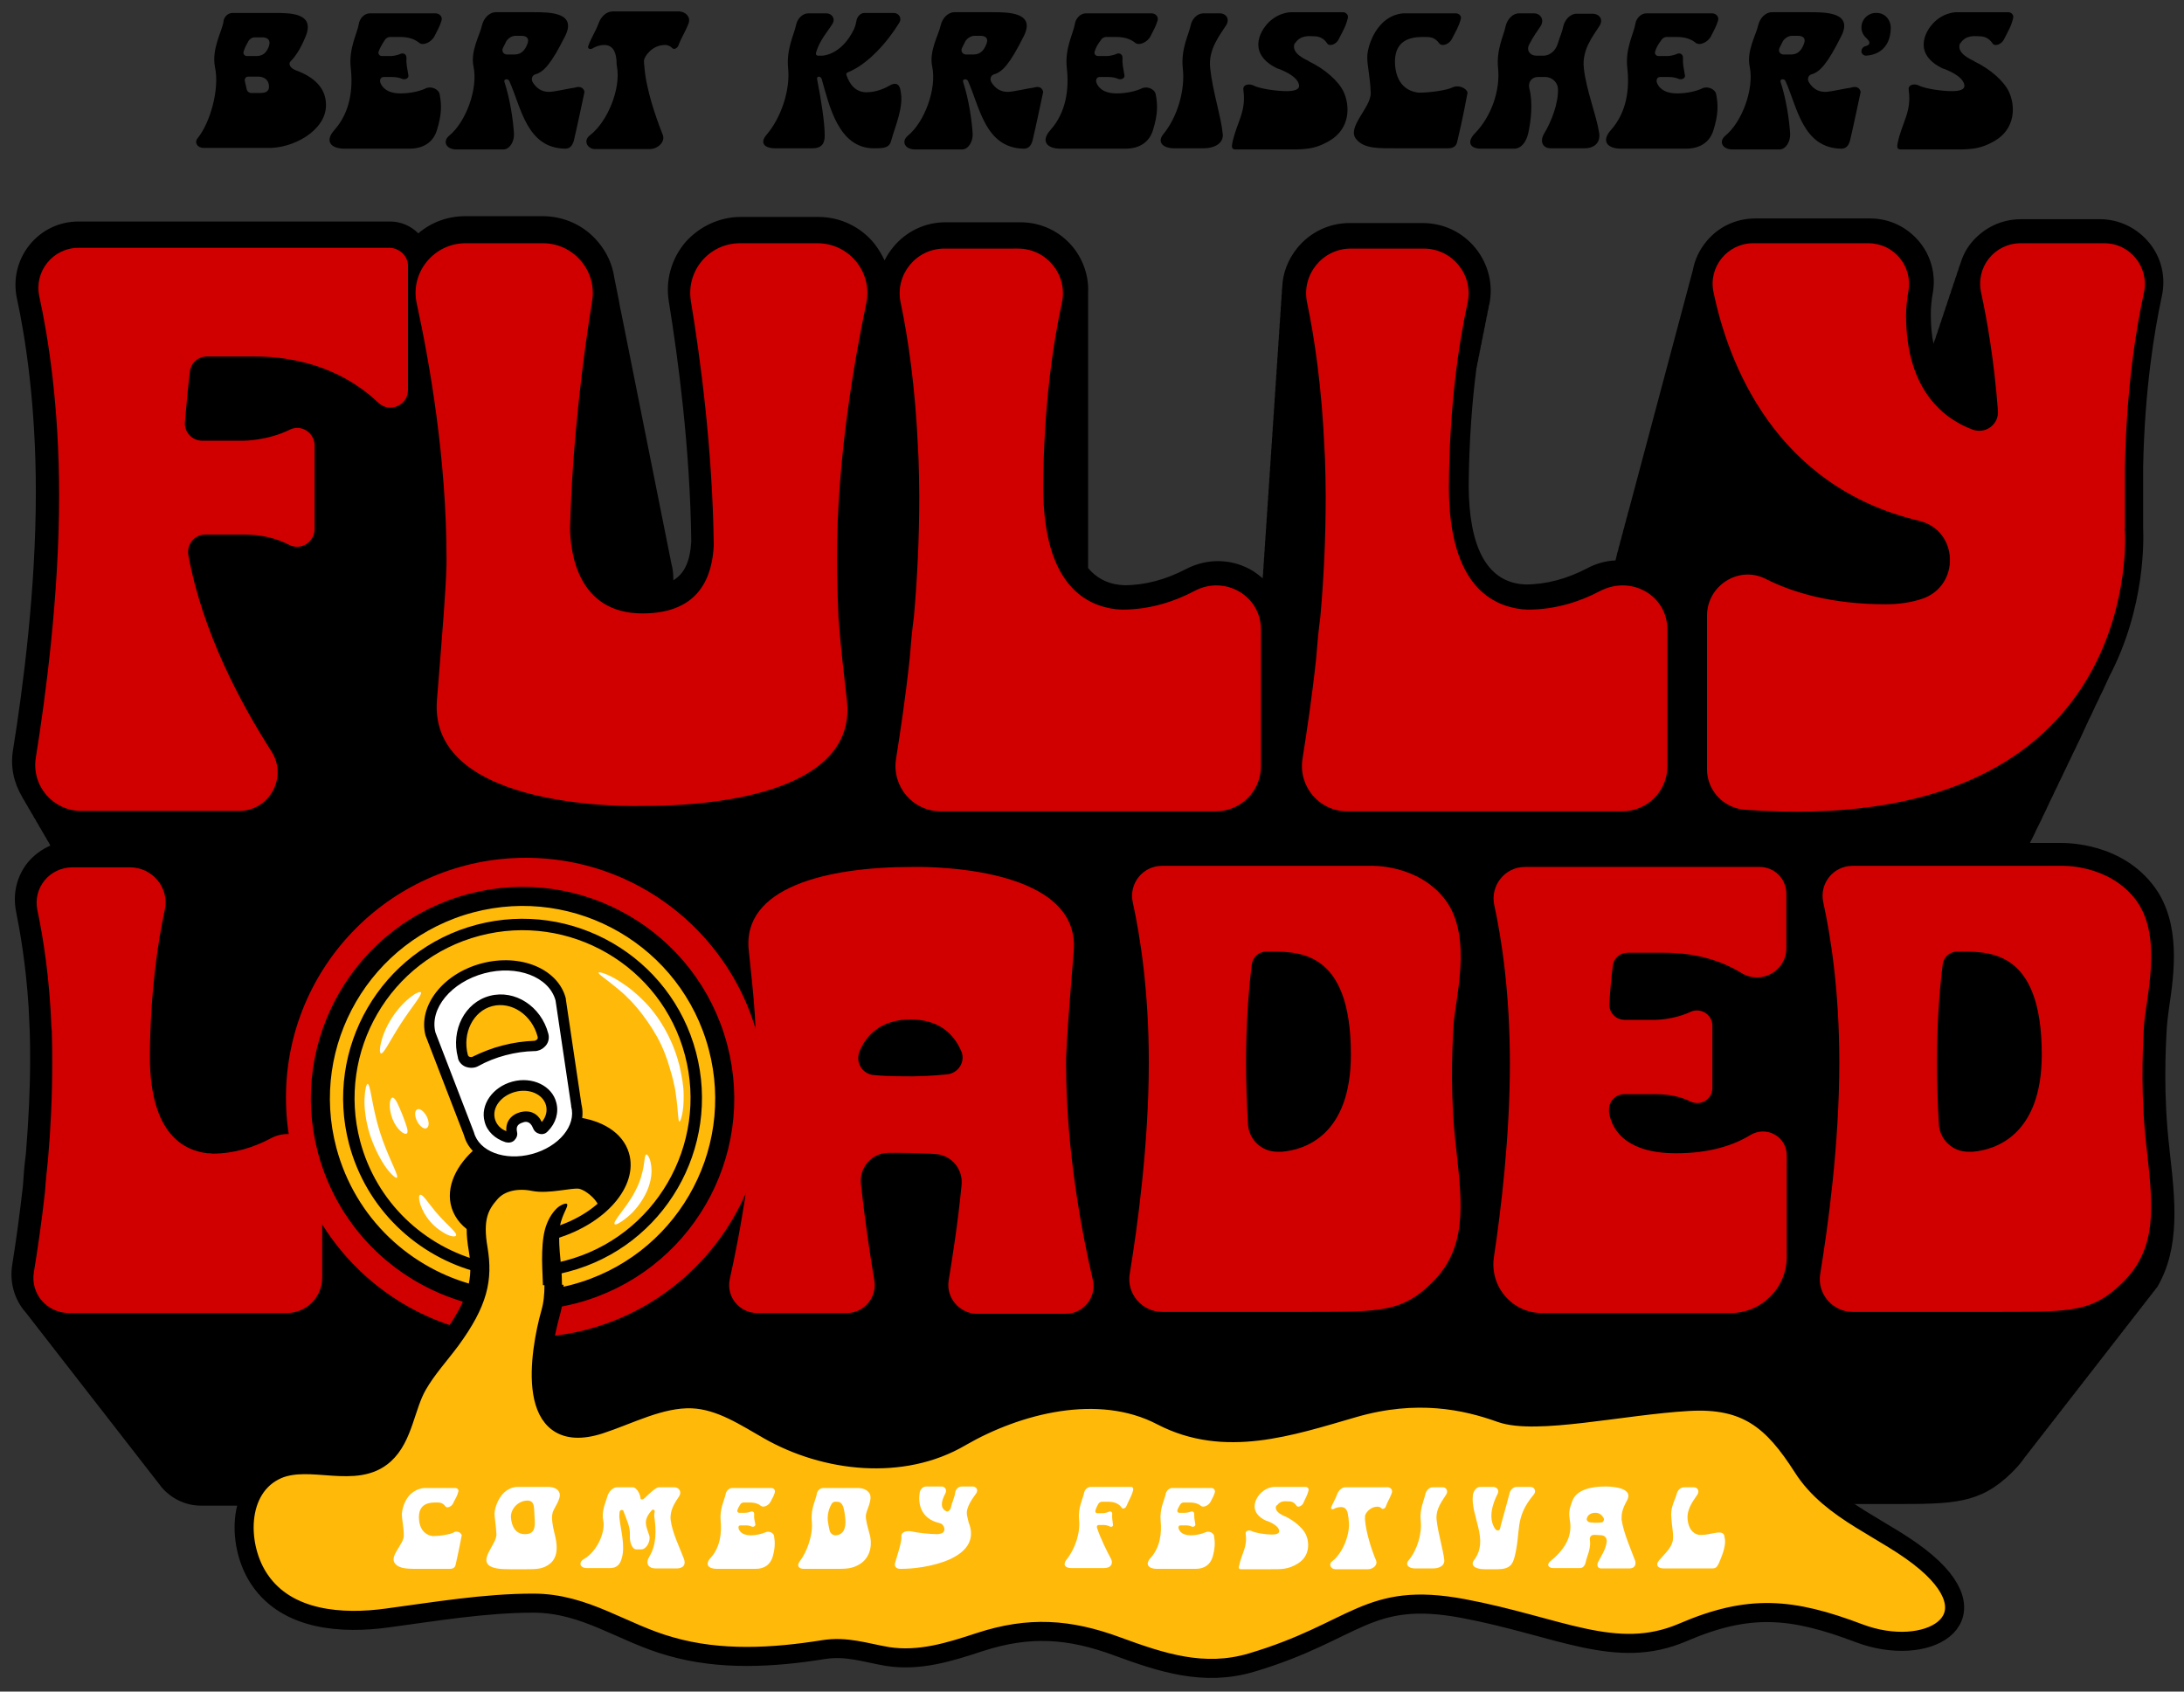 <?xml version="1.0" encoding="utf-8"?>
<!-- Generator: Adobe Illustrator 28.0.0, SVG Export Plug-In . SVG Version: 6.00 Build 0)  -->
<svg version="1.1" id="Layer_1" xmlns="http://www.w3.org/2000/svg" xmlns:xlink="http://www.w3.org/1999/xlink" x="0px" y="0px"
	 viewBox="0 0 572.8 443.7" style="enable-background:new 0 0 572.8 443.7;" xml:space="preserve">
<rect x="0" y="0" width="572.8" height="443.7" fill="#333333" stroke="none"/>
<style type="text/css">
	.st0{fill:#D00000;}
	.st1{fill:#FFB908;}
	.st2{fill:#FFFFFF;}
	.st3{fill:none;stroke:#000000;stroke-width:5;stroke-miterlimit:10;}
	.st4{fill:none;stroke:#000000;stroke-width:3;stroke-miterlimit:10;}
</style>
<g>
	<path d="M569,301.6l0-0.2c-1.7-14.2-1-26.7-0.7-32c0.1-1.3,0.3-3.1,0.6-5.2c1.3-8.7,3.2-21.9-3.8-31.5
		c-8.5-11.6-22.8-11.6-24.7-11.6h-8c0.1-0.3,0.3-0.6,0.4-0.8c0.2-0.4,0.4-0.8,0.6-1.2c0.2-0.4,0.4-0.8,0.6-1.3
		c0.2-0.4,0.4-0.8,0.6-1.2c0.2-0.4,0.4-0.8,0.6-1.2c0.2-0.4,0.4-0.8,0.6-1.3c0.2-0.4,0.4-0.8,0.6-1.2c0.2-0.4,0.4-0.8,0.6-1.3
		c0.2-0.4,0.4-0.8,0.6-1.3c0.2-0.4,0.4-0.8,0.6-1.2c0.2-0.4,0.4-0.8,0.6-1.3c0.2-0.4,0.4-0.8,0.6-1.2c0.2-0.4,0.4-0.8,0.6-1.3
		c0.2-0.4,0.4-0.8,0.6-1.2c0.2-0.4,0.4-0.8,0.6-1.3c0.2-0.4,0.4-0.8,0.6-1.2c0.2-0.4,0.4-0.8,0.6-1.3c0.2-0.4,0.4-0.8,0.6-1.2
		c0.2-0.4,0.4-0.8,0.6-1.3c0.2-0.4,0.4-0.8,0.6-1.2c0.2-0.4,0.4-0.8,0.6-1.3c0.2-0.4,0.4-0.8,0.6-1.2c0.2-0.4,0.4-0.8,0.6-1.3
		c0.2-0.4,0.4-0.8,0.6-1.3c0.2-0.4,0.4-0.8,0.6-1.3c0.2-0.4,0.4-0.8,0.6-1.3c0.2-0.4,0.4-0.8,0.6-1.2c0.2-0.4,0.4-0.8,0.6-1.3
		c0.2-0.4,0.4-0.8,0.6-1.3c0.2-0.4,0.4-0.8,0.6-1.2c0.2-0.4,0.4-0.8,0.6-1.3c0.2-0.4,0.4-0.8,0.6-1.2c0.2-0.4,0.4-0.8,0.6-1.3
		c0.2-0.4,0.4-0.8,0.6-1.3c0.2-0.4,0.4-0.8,0.6-1.3c9.6-18.3,9-36.3,8.9-38.9l0-0.1c0-0.1,0-0.1,0-0.2v-15.9
		c0.4-20.1,2.9-35.4,4.9-44.7c1.1-5-0.1-10.1-3.3-14c-3.2-3.9-7.9-6.2-13-6.2H530c-5.1,0-9.8,2.3-13,6.2c-1.4,1.7-2.3,3.6-2.9,5.6
		c-0.2,0.5-0.4,1-0.5,1.5c-0.2,0.5-0.4,1-0.5,1.5c-0.2,0.5-0.4,1-0.5,1.5c-0.2,0.5-0.4,1-0.5,1.5c-0.2,0.5-0.4,1-0.5,1.5
		c-0.2,0.5-0.4,1-0.5,1.5c-0.2,0.5-0.4,1-0.5,1.5c-0.2,0.5-0.4,1-0.5,1.5c-0.2,0.5-0.4,1-0.5,1.5c-0.2,0.5-0.4,1-0.5,1.5
		c-0.2,0.5-0.4,1-0.5,1.5c-0.2,0.5-0.4,1-0.5,1.5c-0.2,0.5-0.4,1-0.5,1.5c-0.2,0.5-0.4,0.9-0.5,1.4c-0.5-2.4-0.7-5-0.7-7.9
		c0-1.8,0.2-3.6,0.5-5.3c0.9-4.9-0.4-9.9-3.6-13.7c-3.2-3.8-7.8-6-12.8-6h-30.1c-5.1,0-9.8,2.2-13,6.2c-1.7,2.1-2.9,4.6-3.4,7.3
		c-0.1,0.5-0.3,1-0.4,1.5c-0.1,0.5-0.3,1-0.4,1.5c-0.1,0.5-0.3,1-0.4,1.5c-0.1,0.5-0.3,1-0.4,1.5c-0.1,0.5-0.3,1-0.4,1.5
		c-0.1,0.5-0.3,1-0.4,1.5c-0.1,0.5-0.3,1-0.4,1.5c-0.1,0.5-0.3,1-0.4,1.5c-0.1,0.5-0.3,1-0.4,1.5c-0.1,0.5-0.3,1-0.4,1.5
		c-0.1,0.5-0.3,1-0.4,1.5c-0.1,0.5-0.3,1-0.4,1.5c-0.1,0.5-0.3,1-0.4,1.5c-0.1,0.5-0.3,1-0.4,1.5c-0.1,0.5-0.3,1-0.4,1.5
		c-0.1,0.5-0.3,1-0.4,1.5c-0.1,0.5-0.3,1-0.4,1.5c-0.1,0.5-0.3,1-0.4,1.5c-0.1,0.5-0.3,1-0.4,1.5c-0.1,0.5-0.3,1-0.4,1.5
		c-0.1,0.5-0.3,1-0.4,1.5c-0.1,0.5-0.3,1-0.4,1.5c-0.1,0.5-0.3,1-0.4,1.5c-0.1,0.5-0.3,1-0.4,1.5c-0.1,0.5-0.3,1-0.4,1.5
		c-0.1,0.5-0.3,1-0.4,1.5c-0.1,0.5-0.3,1-0.4,1.5c-0.1,0.5-0.3,1-0.4,1.5c-0.1,0.5-0.3,1-0.4,1.5c-0.1,0.5-0.3,1-0.4,1.5
		c-0.1,0.5-0.3,1-0.4,1.5c-0.1,0.5-0.3,1-0.4,1.5c-0.1,0.5-0.3,1-0.4,1.5c-0.1,0.5-0.3,1-0.4,1.5c-0.1,0.5-0.3,1-0.4,1.5
		c-0.1,0.5-0.3,1-0.4,1.5c-0.1,0.5-0.3,1-0.4,1.5c-0.1,0.5-0.3,1-0.4,1.5c-0.1,0.5-0.3,1-0.4,1.5c-0.1,0.5-0.3,1-0.4,1.5
		c-0.1,0.5-0.3,1-0.4,1.5c-0.1,0.5-0.3,1-0.4,1.5c-0.2,0.5-0.3,1-0.4,1.5c-0.2,0.5-0.3,1-0.4,1.5c-0.2,0.5-0.3,1-0.4,1.5
		c-0.2,0.5-0.3,1-0.4,1.5c-0.2,0.5-0.3,1-0.4,1.5c-0.2,0.5-0.3,1-0.4,1.5c-0.2,0.5-0.3,1-0.4,1.5c-0.2,0.5-0.3,1-0.4,1.5
		c-0.1,0.4-0.2,0.8-0.3,1.2c-2.5,0.1-5.1,0.8-7.5,2.1c-5.2,2.7-10.6,4.2-16.1,4.2l-1.3-0.1c-8.9-1.1-13.5-9.8-13.6-25.7
		c0.1-11.9,0.9-22.2,2-30.6c0-0.1,0-0.1,0-0.2c0-0.1,0-0.2,0.1-0.3c0.1-0.4,0.1-0.8,0.2-1.2c0-0.1,0-0.2,0.1-0.3
		c0.1-0.4,0.1-0.8,0.2-1.2c0-0.1,0-0.2,0.1-0.3c0.1-0.4,0.1-0.8,0.2-1.2c0-0.1,0-0.2,0.1-0.3c0.1-0.4,0.1-0.8,0.2-1.2
		c0-0.1,0-0.2,0.1-0.3c0.1-0.4,0.1-0.8,0.2-1.2c0-0.1,0-0.2,0.1-0.3c0.1-0.4,0.1-0.8,0.2-1.2c0-0.1,0-0.2,0.1-0.3
		c0.1-0.4,0.1-0.8,0.2-1.2c0-0.1,0-0.2,0.1-0.3c0.1-0.4,0.1-0.8,0.2-1.2c0-0.1,0-0.2,0.1-0.3c0.1-0.4,0.1-0.8,0.2-1.2
		c0-0.1,0-0.2,0.1-0.3c0.1-0.4,0.1-0.8,0.2-1.2c0-0.1,0-0.2,0.1-0.3c0.1-0.4,0.1-0.8,0.2-1.2c0-0.1,0-0.2,0.1-0.3
		c1.1-5.2-0.2-10.6-3.6-14.8c-3.4-4.2-8.4-6.6-13.9-6.6h-19.1c-5.4,0-10.4,2.4-13.8,6.6c-2.4,3-3.8,6.6-3.9,10.3
		c-0.1,0.5-0.1,1-0.1,1.5c-0.1,0.5-0.1,1-0.1,1.5c-0.1,0.5-0.1,1-0.1,1.5c-0.1,0.5-0.1,1-0.1,1.5c-0.1,0.5-0.1,1-0.1,1.5
		c-0.1,0.5-0.1,1-0.1,1.5c-0.1,0.5-0.1,1-0.1,1.5c-0.1,0.5-0.1,1-0.1,1.5c-0.1,0.5-0.1,1-0.1,1.5c-0.1,0.5-0.1,1-0.1,1.5
		c-0.1,0.5-0.1,1-0.1,1.5c-0.1,0.5-0.1,1-0.1,1.5c-0.1,0.5-0.1,1-0.1,1.5c-0.1,0.5-0.1,1-0.1,1.5c-0.1,0.5-0.1,1-0.1,1.5
		c-0.1,0.5-0.1,1-0.1,1.5c-0.1,0.5-0.1,1-0.1,1.5c-0.1,0.5-0.1,1-0.1,1.5c-0.1,0.5-0.1,1-0.1,1.5c-0.1,0.5-0.1,1-0.1,1.5
		c-0.1,0.5-0.1,1-0.1,1.5c-0.1,0.5-0.1,1-0.1,1.5c-0.1,0.5-0.1,1-0.1,1.5c-0.1,0.5-0.1,1-0.1,1.5c-0.1,0.5-0.1,1-0.1,1.5
		c-0.1,0.5-0.1,1-0.1,1.5c-0.1,0.5-0.1,1-0.1,1.5c-0.1,0.5-0.1,1-0.1,1.5c-0.1,0.5-0.1,1-0.1,1.5c-0.1,0.5-0.1,1-0.1,1.5
		c-0.1,0.5-0.1,1-0.1,1.5c-0.1,0.5-0.1,1-0.1,1.5c-0.1,0.5-0.1,1-0.1,1.5c-0.1,0.5-0.1,1-0.1,1.5c-0.1,0.5-0.1,1-0.1,1.5
		c-0.1,0.5-0.1,1-0.1,1.5c-0.1,0.5-0.1,1-0.1,1.5c-0.1,0.5-0.1,1-0.1,1.5c-0.1,0.5-0.1,1-0.1,1.5c-0.1,0.5-0.1,1-0.1,1.5
		c-0.1,0.5-0.1,1-0.1,1.5c-0.1,0.5-0.1,1-0.1,1.5c-0.1,0.5-0.1,1-0.1,1.5c-0.1,0.5-0.1,1-0.1,1.5c-0.1,0.5-0.1,1-0.1,1.5
		c-0.1,0.5-0.1,1-0.1,1.5c-0.1,0.5-0.1,1-0.1,1.5c-0.1,0.5-0.1,1-0.1,1.5c-0.1,0.5-0.1,1-0.1,1.5c-0.1,0.5-0.1,1-0.1,1.5
		c-0.1,0.4-0.1,0.8-0.1,1.3c-0.8-0.7-1.6-1.3-2.5-1.9c-5.4-3.3-12-3.5-17.7-0.5c-5.2,2.7-10.6,4.2-16.1,4.2l-1.3-0.1
		c-3.4-0.4-6.1-1.9-8.2-4.4c0-0.1,0-0.2,0-0.3c0-0.5,0-1,0-1.5c0-0.5,0-1,0-1.5c0-0.5,0-1,0-1.5c0-0.5,0-1,0-1.5c0-0.5,0-1,0-1.5
		c0-0.5,0-1,0-1.5c0-0.5,0-1,0-1.5c0-0.5,0-1,0-1.5c0-0.5,0-1,0-1.5c0-0.5,0-1,0-1.5c0-0.5,0-1,0-1.5c0-0.5,0-1,0-1.5
		c0-0.5,0-1,0-1.5c0-0.5,0-1,0-1.5c0-0.5,0-1,0-1.5c0-0.5,0-1,0-1.5c0-0.5,0-1,0-1.5c0-0.5,0-1,0-1.5c0-0.5,0-1,0-1.5
		c0-0.5,0-1,0-1.5c0-0.5,0-1,0-1.5c0-0.5,0-1,0-1.5c0-0.5,0-1,0-1.5c0-0.5,0-1,0-1.5c0-0.5,0-1,0-1.5c0-0.5,0-1,0-1.5
		c0-0.5,0-1,0-1.5c0-0.5,0-1,0-1.5c0-0.5,0-1,0-1.5c0-0.5,0-1,0-1.5c0-0.5,0-1,0-1.5c0-0.5,0-1,0-1.5c0-0.5,0-1,0-1.5
		c0-0.5,0-1,0-1.5c0-0.5,0-1,0-1.5c0-0.5,0-1,0-1.5c0-0.5,0-1,0-1.5c0-0.5,0-1,0-1.5c0-0.5,0-1,0-1.5c0-0.5,0-1,0-1.5
		c0-0.5,0-1,0-1.5c0-0.5,0-1,0-1.5c0-0.5,0-1,0-1.5c0-0.5,0-1,0-1.5c0-0.5,0-1,0-1.5c0-0.5,0-1,0-1.5c0-0.5,0-1,0-1.5
		c0-0.5,0-1,0-1.5c0.2-4.2-1.2-8.4-3.9-11.8c-3.4-4.2-8.4-6.6-13.9-6.6H248c-5.4,0-10.4,2.4-13.8,6.6c-0.9,1.1-1.6,2.2-2.2,3.4
		c-0.7-1.5-1.6-3-2.6-4.3c-3.6-4.5-9-7.1-14.8-7.1h-20.3c-5.6,0-10.9,2.5-14.6,6.7c-3.6,4.3-5.2,9.9-4.3,15.4
		c2.5,15.4,5.6,38.8,5.9,63c-0.3,5.1-1.7,8.4-4.7,10.2c0-1.5-0.1-2.9-0.5-4.3c-0.1-0.5-0.2-1-0.3-1.5c-0.1-0.5-0.2-1-0.3-1.5
		c-0.1-0.5-0.2-1-0.3-1.5c-0.1-0.5-0.2-1-0.3-1.5c-0.1-0.5-0.2-1-0.3-1.5c-0.1-0.5-0.2-1-0.3-1.5c-0.1-0.5-0.2-1-0.3-1.5
		c-0.1-0.5-0.2-1-0.3-1.5c-0.1-0.5-0.2-1-0.3-1.5c-0.1-0.5-0.2-1-0.3-1.5c-0.1-0.5-0.2-1-0.3-1.5c-0.1-0.5-0.2-1-0.3-1.5
		c-0.1-0.5-0.2-1-0.3-1.5c-0.1-0.5-0.2-1-0.3-1.5c-0.1-0.5-0.2-1-0.3-1.5c-0.1-0.5-0.2-1-0.3-1.5c-0.1-0.5-0.2-1-0.3-1.5
		c-0.1-0.5-0.2-1-0.3-1.5c-0.1-0.5-0.2-1-0.3-1.5c-0.1-0.5-0.2-1-0.3-1.5c-0.1-0.5-0.2-1-0.3-1.5c-0.1-0.5-0.2-1-0.3-1.5
		c-0.1-0.5-0.2-1-0.3-1.5c-0.1-0.5-0.2-1-0.3-1.5c-0.1-0.5-0.2-1-0.3-1.5c-0.1-0.5-0.2-1-0.3-1.5c-0.1-0.5-0.2-1-0.3-1.5
		c-0.1-0.5-0.2-1-0.3-1.5c-0.1-0.5-0.2-1-0.3-1.5c-0.1-0.5-0.2-1-0.3-1.5c-0.1-0.5-0.2-1-0.3-1.5c-0.1-0.5-0.2-1-0.3-1.5
		c-0.1-0.5-0.2-1-0.3-1.5c-0.1-0.5-0.2-1-0.3-1.5c-0.1-0.5-0.2-1-0.3-1.5c-0.1-0.5-0.2-1-0.3-1.5c-0.1-0.5-0.2-1-0.3-1.5
		c-0.1-0.5-0.2-1-0.3-1.5c-0.1-0.5-0.2-1-0.3-1.5c-0.1-0.5-0.2-1-0.3-1.5c-0.1-0.5-0.2-1-0.3-1.5c-0.1-0.5-0.2-1-0.3-1.5
		c-0.1-0.5-0.2-1-0.3-1.5c-0.1-0.5-0.2-1-0.3-1.5c-0.1-0.5-0.2-0.9-0.3-1.4c-0.1-0.6-0.2-1.2-0.3-1.7c-0.1-0.5-0.2-1-0.3-1.5
		c-0.1-0.5-0.2-1-0.3-1.5c-0.1-0.5-0.2-1-0.3-1.5c-0.1-0.5-0.2-1-0.3-1.5c-0.5-3.5-2-6.7-4.3-9.4c-3.6-4.3-8.9-6.7-14.5-6.7h-20.3
		c-4.6,0-8.9,1.6-12.3,4.5c-1.9-1.9-4.5-3.1-7.4-3.1H20.6c-5,0-9.7,2.2-12.9,6.2c-3.1,3.9-4.3,8.9-3.3,13.8c2.3,10.6,5,28,5,51
		c0,25.4-3.3,50.9-6,67.7c-0.7,4.3,0.2,8.5,2.4,12.2c0.2,0.4,0.4,0.8,0.7,1.2c0.2,0.4,0.4,0.8,0.7,1.2c0.2,0.4,0.4,0.8,0.7,1.2
		c0.2,0.4,0.4,0.8,0.7,1.2c0.2,0.4,0.4,0.8,0.7,1.2c0.2,0.4,0.4,0.8,0.7,1.2c0.2,0.4,0.4,0.8,0.7,1.2c0.2,0.4,0.4,0.8,0.7,1.2
		c0.2,0.4,0.4,0.8,0.7,1.2c0.2,0.4,0.4,0.8,0.7,1.2c0.1,0.3,0.3,0.5,0.4,0.8c-2.3,1-4.3,2.5-5.9,4.4c-2.9,3.6-4,8.2-3.1,12.8
		c1.1,5.5,2.6,14.1,3.3,25.1l0.3,6.4c0.1,2.5,0.1,5.1,0.1,7.6c0,7.5-0.4,15.7-1.1,24.4c-0.4,3-0.6,5.6-0.8,8.7
		c-0.8,6.9-1.7,13.8-2.8,20.6c-0.7,4.4,0.5,9,3.5,12.4c0,0,0,0,0.1,0.1c0.2,0.3,0.4,0.5,0.6,0.8c0,0,0,0,0.1,0.1
		c0.2,0.3,0.4,0.5,0.6,0.8c0,0,0,0,0.1,0.1c0.2,0.3,0.4,0.5,0.6,0.8c0,0,0,0,0.1,0.1c0.2,0.3,0.4,0.5,0.6,0.8c0,0,0,0,0.1,0.1
		c0.2,0.3,0.4,0.5,0.6,0.8c0,0,0,0,0.1,0.1c0.2,0.3,0.4,0.5,0.6,0.8c0,0,0,0,0.1,0.1c0.2,0.3,0.4,0.5,0.6,0.8c0,0,0,0,0.1,0.1
		c0.2,0.3,0.4,0.5,0.6,0.8c0,0,0,0,0.1,0.1c0.2,0.3,0.4,0.5,0.6,0.8c0,0,0,0,0.1,0.1c0.2,0.3,0.4,0.5,0.6,0.8c0,0,0,0,0.1,0.1
		c0.2,0.3,0.4,0.5,0.6,0.8c0,0,0,0,0.1,0.1c0.2,0.3,0.4,0.5,0.6,0.8c0,0,0,0,0.1,0.1c0.2,0.3,0.4,0.5,0.6,0.8c0,0,0,0,0.1,0.1
		c0.2,0.3,0.4,0.5,0.6,0.8c0,0,0,0,0.1,0.1c0.2,0.3,0.4,0.5,0.6,0.8c0,0,0,0,0.1,0.1c0.2,0.3,0.4,0.5,0.6,0.8c0,0,0,0,0.1,0.1
		c0.2,0.3,0.4,0.5,0.6,0.8c0,0,0,0,0.1,0.1c0.2,0.3,0.4,0.5,0.6,0.8c0,0,0,0,0.1,0.1c0.2,0.3,0.4,0.5,0.6,0.8c0,0,0,0,0.1,0.1
		c0.2,0.3,0.4,0.5,0.6,0.8c0,0,0,0,0.1,0.1c0.2,0.3,0.4,0.5,0.6,0.8c0,0,0,0,0.1,0.1c0.2,0.3,0.4,0.5,0.6,0.8c0,0,0,0,0.1,0.1
		c0.2,0.3,0.4,0.5,0.6,0.8c0,0,0,0,0.1,0.1c0.2,0.3,0.4,0.5,0.6,0.8c0,0,0,0,0.1,0.1c0.2,0.3,0.4,0.5,0.6,0.8c0,0,0,0,0.1,0.1
		c0.2,0.3,0.4,0.5,0.6,0.8c0,0,0,0,0.1,0.1c0.2,0.3,0.4,0.5,0.6,0.8c0,0,0,0,0.1,0.1c0.2,0.3,0.4,0.5,0.6,0.8c0,0,0,0,0.1,0.1
		c0.2,0.3,0.4,0.5,0.6,0.8c0,0,0,0,0.1,0.1c0.2,0.3,0.4,0.5,0.6,0.8c0,0,0,0,0.1,0.1c0.2,0.3,0.4,0.5,0.6,0.8c0,0,0,0,0.1,0.1
		c0.2,0.3,0.4,0.5,0.6,0.8c0,0,0,0,0.1,0.1c0.2,0.3,0.4,0.5,0.6,0.8c0,0,0,0,0.1,0.1c0.2,0.3,0.4,0.5,0.6,0.8c0,0,0,0,0.1,0.1
		c0.2,0.3,0.4,0.5,0.6,0.8c0,0,0,0,0.1,0.1c0.2,0.3,0.4,0.5,0.6,0.8c0,0,0,0,0.1,0.1c0.2,0.3,0.4,0.5,0.6,0.8c0,0,0,0,0.1,0.1
		c0.2,0.3,0.4,0.5,0.6,0.8c0,0,0,0,0.1,0.1c0.2,0.3,0.4,0.5,0.6,0.8c0,0,0,0,0.1,0.1c0.2,0.3,0.4,0.5,0.6,0.8c0,0,0,0,0.1,0.1
		c0.2,0.3,0.4,0.5,0.6,0.8c0,0,0,0,0.1,0.1c0.2,0.3,0.4,0.5,0.6,0.8c0,0,0,0,0.1,0.1c0.2,0.3,0.4,0.5,0.6,0.8c0,0,0,0,0.1,0.1
		c0.2,0.3,0.4,0.5,0.6,0.8c0,0,0,0,0.1,0.1c0.2,0.3,0.4,0.5,0.6,0.8c0,0,0,0,0.1,0.1c0.2,0.3,0.4,0.5,0.6,0.8c0,0,0,0,0.1,0.1
		c0.2,0.3,0.4,0.5,0.6,0.8c0,0,0,0,0.1,0.1c0.2,0.3,0.4,0.5,0.6,0.8c0,0,0,0,0.1,0.1c0.2,0.3,0.4,0.5,0.6,0.8c0,0,0,0,0.1,0.1
		c0.2,0.3,0.4,0.5,0.6,0.8c0,0,0,0,0.1,0.1c0.2,0.3,0.4,0.5,0.6,0.8c2.6,3,6.3,4.8,10.3,4.8l26.7,0c0.6,0,1.3,0,1.9,0h21.7
		c6.7,0,12.3-4.9,13.3-11.3c10.9,10.4,25.6,16.9,41.9,16.9c16.1,0,30.7-6.3,41.5-16.5c0,0.1,0.1,0.2,0.1,0.2
		c0.1,0.3,0.1,0.6,0.2,0.9c0.1,0.3,0.1,0.6,0.2,0.9c0.4,1.7,1.1,3.2,2.2,4.6c2.2,2.8,5.6,4.4,9.2,4.4h12.5h8.2h36.3l0,0h14.1
		c3.6,0,6.9-1.6,9.2-4.4c0.7-0.8,1.2-1.8,1.6-2.8c0.4,0.9,1,1.7,1.6,2.4c2.4,2.9,6,4.5,9.8,4.5H337c16.2,0,23,0,31.4-8.2l0,0
		c2.2-2.2,3.9-4.5,5.1-6.9c0.2,3.5,1.6,6.8,3.9,9.5c3.1,3.6,7.7,5.7,12.5,5.7h43.5c6.9,0,12.9-3.8,16-9.5c0.5,1.7,1.4,3.3,2.5,4.7
		c2.4,2.9,6,4.5,9.8,4.5h34.5c16.2,0,23,0,31.4-8.2l0,0c1.2-1.2,2.3-2.4,3.2-3.7c0.2-0.3,0.4-0.6,0.7-0.9c0.2-0.3,0.4-0.6,0.7-0.9
		c0.2-0.3,0.4-0.6,0.7-0.9c0.2-0.3,0.4-0.6,0.7-0.9c0.2-0.3,0.4-0.6,0.7-0.9c0.2-0.3,0.4-0.6,0.7-0.9c0.2-0.3,0.4-0.6,0.7-0.9
		c0.2-0.3,0.4-0.6,0.7-0.9c0.2-0.3,0.4-0.6,0.7-0.9c0.2-0.3,0.4-0.6,0.7-0.9c0.2-0.3,0.4-0.6,0.7-0.9c0.2-0.3,0.4-0.6,0.7-0.9
		c0.2-0.3,0.4-0.6,0.7-0.9c0.2-0.3,0.4-0.6,0.7-0.9c0.2-0.3,0.4-0.6,0.7-0.9c0.2-0.3,0.4-0.6,0.7-0.9c0.2-0.3,0.4-0.6,0.7-0.9
		c0.2-0.3,0.4-0.6,0.7-0.9c0.2-0.3,0.4-0.6,0.7-0.9c0.2-0.3,0.4-0.6,0.7-0.9c0.2-0.3,0.4-0.6,0.7-0.9c0.2-0.3,0.4-0.6,0.7-0.9
		c0.2-0.3,0.4-0.6,0.7-0.9c0.2-0.3,0.4-0.6,0.7-0.9c0.2-0.3,0.4-0.6,0.7-0.9c0.2-0.3,0.4-0.6,0.7-0.9c0.2-0.3,0.4-0.6,0.7-0.9
		c0.2-0.3,0.4-0.6,0.7-0.9c0.2-0.3,0.4-0.6,0.7-0.9c0.2-0.3,0.4-0.6,0.7-0.9c0.2-0.3,0.4-0.6,0.7-0.9c0.2-0.3,0.4-0.6,0.7-0.9
		c0.2-0.3,0.4-0.6,0.7-0.9c0.2-0.3,0.4-0.6,0.7-0.9c0.2-0.3,0.4-0.6,0.7-0.9c0.2-0.3,0.4-0.6,0.7-0.9c0.2-0.3,0.4-0.6,0.7-0.9
		c0.2-0.3,0.4-0.6,0.7-0.9c0.2-0.3,0.4-0.6,0.7-0.9c0.2-0.3,0.4-0.6,0.7-0.9c0.2-0.3,0.4-0.6,0.7-0.9c0.2-0.3,0.4-0.6,0.7-0.9
		c0.2-0.3,0.4-0.6,0.7-0.9c0.2-0.3,0.4-0.6,0.7-0.9c0.2-0.3,0.4-0.6,0.7-0.9c0.2-0.3,0.4-0.6,0.7-0.9c0.2-0.3,0.4-0.6,0.7-0.9
		c0.2-0.3,0.4-0.6,0.7-0.9c0.2-0.3,0.4-0.6,0.7-0.9c0.2-0.3,0.4-0.6,0.7-0.9C571.9,327.1,570.5,314.7,569,301.6z"/>
	<g>
		<g>
			<g>
				<g>
					<path class="st0" d="M84.5,306.6v28.5c0,5.2-4.2,9.3-9.3,9.3H50.6c-1.5,0-3,0-4.3,0l0,0H18.1c-5.8,0-10.2-5.1-9.2-10.8
						c0.9-5.5,2-12.8,2.9-21c0.2-3.1,0.5-5.6,0.8-8.6c0.7-8,1.1-16.5,1.1-25c0-2.7,0-5.3-0.1-7.9c0-0.5,0-1-0.1-1.5h0
						c-0.5-13.3-2.2-23.8-3.7-30.9c-1.2-5.8,3.2-11.2,9.2-11.2h15.1c5.9,0,10.4,5.4,9.1,11.2c-1.8,8.4-3.8,21.5-3.9,38.6
						c0.1,20.6,9.3,24.5,15.1,25.2c0.4,0,0.9,0,1.3,0.1c5.8,0,10.9-1.7,15.1-3.9C77,295.2,84.5,299.5,84.5,306.6z"/>
				</g>
				<g>
					<path class="st0" d="M248.8,335.9c1-6.1,2.4-14.9,3.4-25.1c0.4-4.2-2.7-7.8-6.8-8.1c-3-0.2-6.1-0.3-9.2-0.3c-1.1,0-2.3,0-3.4,0
						c-4.2,0.1-7.5,3.9-7,8.1c1.1,10.3,2.5,19.3,3.5,25.3c0.8,4.5-2.7,8.6-7.2,8.6h-23.5c-4.7,0-8.2-4.3-7.2-8.9
						c2.7-12,6.9-34.4,6.9-56.6c0-4.4-0.1-8.5-0.3-12.3c0,0,0,0,0,0c-0.4-6.4-1.1-12.1-1.6-17.1c-2-16.8,20.6-22.1,42.7-22.1
						c0,0,44.5-1.4,42.5,22.1c-1.2,14.9-1.8,22.3-2,28.1c0,0.5,0,1,0,1.6c0,22.5,4.2,44.5,7,56.4c1.1,4.6-2.4,9-7.1,9H256
						C251.5,344.4,248.1,340.3,248.8,335.9z M248.4,281.8c3-0.3,4.9-3.4,3.7-6.1c-1.9-4.4-5.7-8.3-13.3-8.3
						c-7.8,0-11.6,4.2-13.3,8.2c-1.3,2.9,0.6,6.2,3.8,6.4c2.2,0.2,4.7,0.3,7,0.3C240.4,282.4,244.5,282.2,248.4,281.8z"/>
				</g>
				<g>
					<path class="st0" d="M375.5,336.5c-7.7,7.5-13,7.6-31.5,7.6h-39.2c-5.3,0-9.4-4.8-8.5-10c2-12.2,5-33.9,5-55.5
						c0-18.9-2.3-33.2-4.2-41.9c-1.1-4.9,2.6-9.6,7.7-9.6h54.6c0,0,12.6-0.6,19.8,9.1c7.1,9.8,2.4,25.8,2,32.9
						c-0.4,7.1-0.9,19.1,0.8,33C383.5,316,384.8,327.4,375.5,336.5z M354.3,276.6c0-28-14.3-27-22.2-27c-2,0-3.6,1.5-3.8,3.4
						c-0.9,7.2-1.5,15.8-1.5,25.8c0,5.4,0.2,10.8,0.5,16c0.2,4.1,3.6,7.3,7.7,7.3c0.2,0,0.3,0,0.5,0c0.2,0,0.5,0,0.7,0
						C342.1,301.6,354.3,297.9,354.3,276.6z"/>
				</g>
				<g>
					<path class="st0" d="M423,253.3c-0.4,3-0.7,6.3-0.9,9.9c-0.2,2.3,1.6,4.3,4,4.3c3.6,0,8.1,0,8.1,0s4.7,0,9.2-2.1
						c2.6-1.2,5.7,0.7,5.7,3.6v16.4c0,3-3.1,4.8-5.8,3.5c-2.2-1.1-5.2-1.9-8.9-1.9h-8.4c-2.3,0-4.1,1.9-4,4.2v0c0,0.2,0,0.3,0,0.5
						c0.5,3.6,3.4,10.8,17.6,10.8c8.8,0,15.1-2.1,19.5-4.8c4.2-2.5,9.5,0.4,9.5,5.3v26.7c0,8.1-6.6,14.7-14.7,14.7h-49.5
						c-7.8,0-13.7-6.9-12.6-14.6c1.9-12.6,4.2-31.8,4.2-50.9c0-18.6-2.2-32.8-4.1-41.5c-1.1-5.1,2.8-10,8-10h61.6c3.9,0,7,3.1,7,7
						v14.3c0,6-6.6,9.7-11.8,6.5c-4.9-3-11.5-5.3-20.2-5.3c-3.7,0-6.9,0-9.6,0C424.9,249.9,423.2,251.3,423,253.3z"/>
				</g>
				<g>
					<path class="st0" d="M556.6,336.5c-7.7,7.5-13,7.6-31.5,7.6h-39.2c-5.3,0-9.4-4.8-8.5-10c2-12.2,5-33.9,5-55.5
						c0-18.9-2.3-33.2-4.2-41.9c-1.1-4.9,2.6-9.6,7.7-9.6h54.6c0,0,12.6-0.6,19.8,9.1c7.1,9.8,2.4,25.8,2,32.9
						c-0.4,7.1-0.9,19.1,0.8,33C564.6,316,566,327.4,556.6,336.5z M535.5,276.6c0-28-14.3-27-22.2-27c-2,0-3.6,1.5-3.8,3.4
						c-0.9,7.2-1.5,15.8-1.5,25.8c0,5.4,0.2,10.8,0.5,16c0.2,4.1,3.6,7.3,7.7,7.3c0.2,0,0.3,0,0.5,0c0.2,0,0.5,0,0.7,0
						C523.2,301.6,535.5,297.9,535.5,276.6z"/>
				</g>
				<g>
					<g>
						<path class="st0" d="M107,69.7v32.6c0,4-4.8,6.1-7.7,3.4c-6.2-5.9-16.6-12.2-32.7-12.2H54.3c-2.3,0-4.3,1.7-4.5,4
							c-0.5,4-0.9,8.5-1.3,13.2c-0.2,2.7,1.9,4.9,4.6,4.9h10.7c0,0,6.4,0,12.2-2.9c3-1.5,6.5,0.8,6.5,4.1v22c0,3.4-3.6,5.7-6.7,4.1
							c-2.9-1.5-6.8-2.7-11.9-2.7h-10c-2.9,0-5,2.6-4.5,5.4c3.7,20.3,13.8,39,21.8,51.5c4.3,6.7-0.5,15.6-8.5,15.6H21.3
							c-7.4,0-13.1-6.6-11.9-14c2.5-15.6,6.1-42.2,6.1-68.7c0-23.5-2.8-41.3-5.2-52.3c-1.4-6.5,3.6-12.7,10.3-12.7h81.8
							C104.9,65.2,107,67.2,107,69.7z"/>
					</g>
					<g>
						<path class="st0" d="M222.1,183.6c2.5,21.2-25.9,27.8-53.8,27.8c0,0-56.1,1.8-53.7-27.8c1.5-18.8,2.3-28.1,2.5-35.4
							c0-0.7,0-1.3,0-2c0-25.7-4.4-51-7.8-66.6c-1.8-8.1,4.5-15.8,12.8-15.8h20.3c8,0,14.2,7.2,12.9,15.1
							c-2.3,14.2-5.2,36.6-5.8,59.7c0.1,6.1,1.9,22.3,19,22.3c15.4,0,18.3-10.2,18.7-17.8c-0.3-25-3.5-49.1-6-64.1
							c-1.3-8,4.8-15.2,12.9-15.2h20.3c8.3,0,14.5,7.6,12.8,15.7c-3.3,15.8-7.7,41.4-7.7,66.9c0,5.5,0.2,10.7,0.4,15.6c0,0,0,0,0,0
							C220.5,170.1,221.4,177.3,222.1,183.6z"/>
					</g>
					<g>
						<path class="st0" d="M330.7,165.1V201c0,6.5-5.3,11.8-11.8,11.8h-31.1c-1.9,0-3.7,0-5.5,0l0,0h-35.6
							c-7.3,0-12.8-6.5-11.7-13.7c1.1-7,2.5-16.1,3.6-26.5c0.3-3.9,0.6-7.1,1.1-10.9c0.9-10.1,1.4-20.8,1.4-31.6
							c0-3.4-0.1-6.7-0.2-9.9c0-0.7-0.1-1.3-0.1-1.9h0c-0.7-16.8-2.7-30-4.6-39c-1.5-7.3,4.1-14.1,11.5-14.1H267
							c7.5,0,13.1,6.9,11.5,14.2c-2.3,10.6-4.8,27.1-4.9,48.6c0.1,26,11.7,30.9,19.1,31.8c0.5,0,1.1,0.1,1.6,0.1
							c7.3,0,13.7-2.1,19-4.9C321.2,150.8,330.7,156.2,330.7,165.1z"/>
					</g>
					<g>
						<path class="st0" d="M437.3,165.1V201c0,6.5-5.3,11.8-11.8,11.8h-31.1c-1.9,0-3.7,0-5.5,0l0,0h-35.6
							c-7.3,0-12.8-6.5-11.7-13.7c1.1-7,2.5-16.1,3.6-26.5c0.3-3.9,0.6-7.1,1.1-10.9c0.9-10.1,1.4-20.8,1.4-31.6
							c0-3.4-0.1-6.7-0.2-9.9c0-0.7-0.1-1.3-0.1-1.9h0c-0.7-16.8-2.7-30-4.6-39c-1.5-7.3,4.1-14.1,11.5-14.1h19.1
							c7.5,0,13.1,6.9,11.5,14.2c-2.3,10.6-4.8,27.1-4.9,48.6c0.1,26,11.7,30.9,19.1,31.8c0.5,0,1.1,0.1,1.6,0.1
							c7.3,0,13.7-2.1,19-4.9C427.9,150.8,437.3,156.2,437.3,165.1z"/>
					</g>
					<g>
						<path class="st0" d="M557.3,139.2c0.3,5.1,2.5,80.5-99.6,73.2c-5.6-0.4-10-5-10-10.6v-40.3c0-7.9,8.3-13.2,15.3-9.7
							c7.3,3.7,17.5,6.7,31.6,6.7c3.5,0,6.7-0.5,9.4-1.4c10.2-3.3,9.8-18-0.7-20.5c-37.9-9-50.1-41.6-53.9-60
							c-1.4-6.6,3.7-12.8,10.4-12.8H490c6.7,0,11.7,6,10.5,12.6c-0.3,1.9-0.6,4-0.6,6.3c0,19.9,10.2,27.3,17.5,30
							c3.4,1.2,6.9-1.4,6.6-5c-1-13.1-2.8-23.5-4.4-30.9c-1.5-6.7,3.5-13,10.4-13h21.9c6.8,0,11.8,6.3,10.4,12.9
							c-2.2,10-4.6,25.6-5,45.9v16C557.2,138.8,557.2,139,557.3,139.2z"/>
					</g>
				</g>
			</g>
		</g>
		<g>
			<circle class="st0" cx="137.9" cy="287.9" r="62.9"/>
		</g>
	</g>
	<g>
		<circle class="st1" cx="137" cy="288.1" r="52.4"/>
	</g>
	<g>
		<path class="st2" d="M126.6,254c-9.4,2.5-15.6,10.2-13.7,17.2l10.1,26.1c1.5,5.8,9.1,8.8,16.9,6.7s12.8-8.4,11.3-14.2l-4.1-27.7
			C145.1,255.2,136,251.5,126.6,254z M142.7,295.8c-0.5,0.5-1.3,0.4-1.6-0.3c-0.5-1.3-1.7-3.1-4.3-2.4c-2.7,0.7-2.9,2.7-2.6,4.1
			c0.1,0.7-0.5,1.3-1.2,1.1c-2.3-0.7-4-2.3-4.6-4.4c-1-3.7,1.9-7.6,6.3-8.8c4.5-1.2,8.8,0.8,9.8,4.5
			C145.2,291.8,144.4,294,142.7,295.8z M142.4,271.5c0.4,1.5-0.8,2.8-2.3,2.9c-2.5,0-5.1,0.4-7.8,1.1c-2.7,0.7-5.2,1.7-7.4,2.9
			c-1.3,0.7-3,0.1-3.4-1.3c0,0,0,0,0,0c-1.7-6.5,1.6-12.9,7.4-14.5C134.6,261,140.7,265,142.4,271.5
			C142.4,271.5,142.4,271.5,142.4,271.5z"/>
	</g>
	<g>
		<path d="M132.8,323.8c0,0-10.5-1.2-12-5.8c-1.5-4.6,0.6-9.9,1.7-12.4c1.1-2.4,3.8-3.6,3.8-3.6s5.1,4.6,11.6,2.3s8.6-3.5,9.8-4.8
			c1.2-1.3,3.7-4.2,3.7-4.2s5.6,0.9,9.2,2.8c7.4,4,0,15-0.1,15.7s-2.7-3.1-3.5-3.1c-4.1,0.2-9.8-1.7-11.1-1.8
			c-1.3,0-6.3-1.6-8.9,1.9c-2.7,3.5-4.2,7.2-4.2,8.3C132.6,320.5,132.8,323.8,132.8,323.8z"/>
	</g>
	<g>
		<g>
			<path d="M140.2,305.4c-8.5,2.2-16.8-1.2-18.5-7.6l-10.1-26.2c-2-7.7,4.5-16.2,14.7-18.9s20.1,1.4,22.1,9.2l0,0.2l4.1,27.6
				C154.1,296.1,148.6,303.2,140.2,305.4z M114.2,270.8l10.1,26.2c1.3,5,8.1,7.6,15.2,5.7s11.7-7.5,10.3-12.5l0-0.2l-4.1-27.6
				c-1.7-6.2-10.1-9.4-18.7-7.1S112.6,264.5,114.2,270.8z"/>
		</g>
		<g>
			<g>
				<path d="M141,275.6c-0.3,0.1-0.6,0.1-0.9,0.1c-4.9,0.1-10.3,1.5-14.6,3.9c-1,0.6-2.3,0.6-3.4,0.2c-1-0.4-1.8-1.3-2-2.3l0-0.1
					c-1.9-7.2,1.8-14.5,8.4-16.2c6.5-1.7,13.4,2.7,15.3,9.9c0.3,1.1,0.1,2.2-0.6,3.1C142.6,274.9,141.9,275.4,141,275.6z
					 M131.9,274.2c2.7-0.7,5.5-1.1,8.2-1.2c0.3,0,0.6-0.2,0.8-0.4c0.1-0.1,0.2-0.4,0.1-0.7c-1.5-5.7-6.8-9.3-11.9-8
					c-5,1.3-7.9,7.1-6.4,12.8l-1.3,0.4l1.3-0.4c0.1,0.3,0.3,0.5,0.5,0.5c0.3,0.1,0.6,0.1,0.9-0.1
					C126.6,275.9,129.1,274.9,131.9,274.2z"/>
			</g>
		</g>
		<g>
			<g>
				<path d="M142.6,297.4c-0.3,0.1-0.7,0.1-1.1,0c-0.8-0.2-1.4-0.7-1.7-1.5c-0.8-2-2.1-1.7-2.6-1.5c-1.4,0.4-1.9,1.1-1.6,2.5
					c0.2,0.8-0.1,1.6-0.7,2.2c-0.6,0.6-1.5,0.7-2.3,0.5l0,0c-2.8-0.9-4.9-2.9-5.5-5.4c-1.2-4.4,2.1-9.1,7.3-10.5s10.4,1.1,11.5,5.5
					c0.7,2.6-0.1,5.4-2.2,7.5C143.4,297,143.1,297.3,142.6,297.4z M133.5,296.9C133.5,296.9,133.5,296.9,133.5,296.9L133.5,296.9
					C133.5,296.9,133.5,296.9,133.5,296.9z M136.5,291.7c2.5-0.6,4.5,0.3,5.6,2.6c1.1-1.3,1.5-2.9,1.1-4.4c-0.8-2.9-4.4-4.5-8.1-3.5
					c-3.7,1-6.1,4.1-5.3,7.1c0.4,1.4,1.4,2.6,3,3.2C132.6,294.2,134,292.4,136.5,291.7z"/>
			</g>
		</g>
	</g>
	<g>
		<g>
			<path class="st2" d="M142,339.2c0.3-1.5,0.5-2.8,0.5-4c0-1.2-0.1-2.2-0.2-3.1c-0.4-1.7-1.1-2.7-0.8-3c0.2-0.3,1.6,0.3,2.7,2.3
				c0.5,1,0.9,2.3,1,3.7c0.1,1.4-0.1,3-0.3,4.5c-0.6,3-1.1,5.4-1,7.3c0,1.8,0.4,2.9,0.1,3.2c-0.3,0.2-1.4-0.7-2-2.9
				c-0.3-1.1-0.4-2.3-0.3-3.7C141.5,342.1,141.7,340.7,142,339.2z"/>
		</g>
	</g>
	<g>
		<g>
			<path class="st2" d="M140.4,317.7c-1.4,2.6-1.2,5.2-2,5.5c-0.4,0.1-0.9-0.5-1.2-1.8c-0.3-1.2-0.2-3.1,0.7-5c1-1.8,2.5-3,3.7-3.4
				c1.2-0.5,2.1-0.4,2.2,0C144.1,313.7,141.8,315.1,140.4,317.7z"/>
		</g>
	</g>
	<g>
		<g>
			<path class="st2" d="M142.9,319.3c0.1-1.5,1-2.5,1.8-2.3c0.7,0.2,1.1,1.3,1,2.4c-0.1,1.1-0.5,2.2-1.3,2.3
				C143.6,321.9,142.8,320.8,142.9,319.3z"/>
		</g>
	</g>
	<g>
		<g>
			<path class="st2" d="M97,297.6c-1.1-3.6-1.5-7-1.4-9.4c0.1-2.4,0.5-3.9,0.8-3.9c0.8,0,1.1,5.8,3.2,12.5
				c2.1,6.7,5.1,11.6,4.5,12.1c-0.3,0.2-1.5-0.8-2.9-2.7C99.8,304.2,98.2,301.2,97,297.6z"/>
		</g>
	</g>
	<g>
		<g>
			<path class="st2" d="M102.9,293.4c-1.1-2.9-0.7-5.4,0-5.5c0.8-0.1,1.6,2,2.6,4.4c0.9,2.4,1.8,4.5,1.2,5
				C106.1,297.8,104,296.3,102.9,293.4z"/>
		</g>
	</g>
	<g>
		<g>
			<path class="st2" d="M109.4,294.1c-0.7-1.4-0.7-2.7,0-3.1c0.7-0.4,1.8,0.5,2.5,1.8c0.7,1.4,0.7,2.7,0,3.1
				C111.3,296.3,110.1,295.5,109.4,294.1z"/>
		</g>
	</g>
	<g>
		<g>
			<path class="st2" d="M105.2,268.4c-2.8,4.3-4.6,8.2-5.3,7.9c-0.7-0.2-0.1-4.8,3-9.5c3.1-4.7,7-7.1,7.5-6.5
				C110.8,260.9,108,264.1,105.2,268.4z"/>
		</g>
	</g>
	<g>
		<g>
			<path class="st2" d="M172.3,271.9c-1.5-2.7-3.3-5.2-5-7.3c-0.9-1-1.7-2-2.6-2.8c-0.8-0.9-1.7-1.6-2.5-2.3c-3.2-2.7-5.4-4-5.2-4.4
				c0.1-0.3,2.8,0.4,6.4,2.9c0.9,0.6,1.9,1.3,2.9,2.2c1,0.8,2,1.8,3,2.8c2,2.1,3.9,4.7,5.5,7.7c1.6,3,2.7,6,3.4,8.8
				c0.3,1.4,0.6,2.8,0.8,4.1c0.2,1.3,0.3,2.5,0.3,3.6c0.1,4.4-0.8,7-1.1,7c-0.4,0-0.3-2.7-0.9-6.8c-0.1-1-0.3-2.2-0.6-3.3
				c-0.2-1.2-0.6-2.4-1-3.8C174.9,277.4,173.8,274.6,172.3,271.9z"/>
		</g>
	</g>
	<g>
		<g>
			<path class="st2" d="M169.1,313.6c-1.5,2.8-3.4,4.8-5,6c-1.5,1.2-2.7,1.8-2.9,1.5c-0.3-0.3,0.4-1.3,1.5-2.8
				c1.1-1.5,2.7-3.5,3.9-5.9c1.3-2.4,1.9-4.8,2.2-6.5c0.3-1.8,0.3-3,0.7-3.1c0.3-0.1,1.1,1,1.3,3.1
				C171.1,307.9,170.6,310.9,169.1,313.6z"/>
		</g>
	</g>
	<g>
		<g>
			<path class="st2" d="M112.9,320.5c-1.4-1.6-2.3-3.4-2.7-4.7c-0.4-1.3-0.4-2.3,0-2.4c0.7-0.3,2.3,2.5,4.8,5.3
				c2.5,2.8,5,4.7,4.6,5.4c-0.2,0.3-1.1,0.3-2.4-0.3C116,323.2,114.3,322.1,112.9,320.5z"/>
		</g>
	</g>
	<g>
		<path class="st1" d="M157.5,314.4c-1.2-2.9-3-4.8-5.5-5s-8.2,1.4-12.1,0.6c-3.9-0.8-8.6-0.2-11.4,3.1c-2.8,3.2-4.5,6.6-3.1,14.6
			c1.3,7.9,0.1,13.9-7.2,23.9c-2.9,3.9-6.3,7.6-8.7,11.8c-3.2,5.5-3.7,13.7-8.7,18.2c-7.4,6.7-19.3,0.2-28,3.9
			c-11,4.8-10.6,20.5-4.6,29.1c7.3,10.6,21.6,11.5,33.3,9.9c12.7-1.7,25.6-3.9,38.4-3.9c13.7,0,23.4,7.9,36.1,11.4
			c12.9,3.7,26.8,2.9,39.9,0.8c6.1-1,11,0.8,16.9,1.8c8.4,1.3,16.3-1.2,24.2-3.8c12.9-4.2,23.4-3.5,35.9,1.1
			c11.7,4.3,22.8,8,35.3,4.3c27.6-8.2,30.3-18.9,55.5-14.2c25.1,4.7,40.1,13.8,57.6,6.3c17.4-7.5,28.6-6.5,46.3,0.2
			c17.7,6.7,35.5-3.3,17.6-18.6c-10.3-8.8-24.8-13-32.4-25c-7.8-12.2-14.7-18.1-30-17.2c-17.3,1-40,6.3-49.2,3s-22-6.1-38.6-1.3
			c-16.6,4.8-33.7,10.7-50.3,2.1c-16.6-8.7-38-3-52.7,5.5c-15.3,9-35.5,6.7-50.4-1.8c-6-3.4-12.6-7.9-20.1-8.2
			c-8.3-0.3-16.5,4.2-24.2,6.7c-19.9,6.4-15.8-18.9-12.9-29.2c0.7-2.4,0.9-4.9,0.9-7.4c0,0-0.8-12.4,1.3-14.9c0,0,7.7-2.5,9.3-4.5
			C157.2,315.6,157.5,314.4,157.5,314.4z"/>
	</g>
	<g>
		<g>
			<g>
				<g>
					<path d="M148.7,315.8c-0.2-0.2-0.9-0.1-2,0.6c-1,0.7-2.3,2.2-3.2,4.4c-0.9,2.1-1.2,4.8-1.3,7.6c-0.1,2.8,0.1,5.7,0.2,8.7l5,0
						c0-3.3-0.4-6.2-0.6-8.8c-0.2-2.6-0.2-4.8,0-6.5C147.5,318.2,149.2,316.4,148.7,315.8z"/>
				</g>
			</g>
		</g>
		<path class="st3" d="M159.3,315.3c-1.2-2.9-4.8-5.7-7.3-6s-8.2,1.4-12.1,0.6c-3.9-0.8-8.6-0.2-11.4,3.1c-2.8,3.2-4.5,6.6-3.1,14.6
			c1.3,7.9,0.1,13.9-7.2,23.9c-2.9,3.9-6.3,7.6-8.7,11.8c-3.2,5.5-3.7,13.7-8.7,18.2c-7.4,6.7-19.3,0.2-28,3.9
			c-11,4.8-10.6,20.5-4.6,29.1c7.3,10.6,21.6,11.5,33.3,9.9c12.7-1.7,25.6-3.9,38.4-3.9c13.7,0,23.4,7.9,36.1,11.4
			c12.9,3.7,26.8,2.9,39.9,0.8c6.1-1,11,0.8,16.9,1.8c8.4,1.3,16.3-1.2,24.2-3.8c12.9-4.2,23.4-3.5,35.9,1.1
			c11.7,4.3,22.8,8,35.3,4.3c27.6-8.2,30.3-18.9,55.5-14.2c25.1,4.7,40.1,13.8,57.6,6.3c17.4-7.5,28.6-6.5,46.3,0.2
			c17.7,6.7,35.5-3.3,17.6-18.6c-10.3-8.8-24.8-13-32.4-25c-7.8-12.2-14.7-18.1-30-17.2c-17.3,1-40,6.3-49.2,3s-22-6.1-38.6-1.3
			c-16.6,4.8-33.7,10.7-50.3,2.1c-16.6-8.7-38-3-52.7,5.5c-15.3,9-35.5,6.7-50.4-1.8c-6-3.4-12.6-7.9-20.1-8.2
			c-8.3-0.3-16.5,4.2-24.2,6.7c-19.9,6.4-15.8-18.9-12.9-29.2c0.7-2.4,0.9-4.9,0.9-7.4"/>
	</g>
	<g>
		<path class="st2" d="M121.1,402.7c0,0-0.8,4.3-1.6,7.7c-0.1,0.6-0.5,1.1-1.5,1.1c-2.2,0-4.4,0-5.7,0c-0.6,0-1.3,0-2,0
			c-3.1,0-5.5,0.1-6.7-1.4c-1.6-1.9,2.3-5,2.3-7.3c0-2.3-0.5-4.3-0.5-5.5c0-1.2,0.6-3.9,2.4-5.5c1.8-1.6,3.7-1.5,3.7-1.5
			c3.1,0,4.7,0,7.9,0c0.5,0,1,0.4,0.8,1c-0.3,1.2-0.8,1.8-1.4,3.1c-0.4,0.8-1.6,1.3-2,0.7c-0.7-1-1.6-1-2.2-1
			c-1.3,0-5.1-0.2-4.7,4.5c0.3,3.5,2.6,4.2,3.6,4.3c0.1,0,0.1,0,0.2,0c1.5,0,4.3-0.4,5.2-0.9C119.7,401.4,120.9,401.9,121.1,402.7z"
			/>
		<path class="st2" d="M145.5,402.5c0.6,2.3,1.1,5.7-1.2,7.6c-1.8,1.5-3.7,1.5-6.2,1.5c0,0,0,0,0,0c-0.6,0-0.9,0-1.4,0
			c-0.4,0-0.8,0-1.3,0c-0.2,0-1.4,0-1.7,0c0,0,0,0,0,0c-2.3,0-5-0.1-5.9-1.5c-1.2-2,2.4-5.3,2.4-7.6c-0.1-2.3-0.5-4.3-0.5-5.5
			c0-1.2,0.8-3.9,2.5-5.5s3.6-1.5,3.6-1.5c3.2,0,4.7,0,7.9,0c0,0,2.4-0.1,3,1.5c0.7,1.6-1.7,4.3-1.8,5.5
			C144.6,398.1,144.9,400.1,145.5,402.5z M140.2,398c-0.2-2.4,0.2-4.4-1.9-4.4c-2.2,0-4.4,2-4.3,4.4c0.2,2.4,1.2,4.4,3.7,4.4
			C140.3,402.4,140.4,400.5,140.2,398z"/>
		<path class="st2" d="M177.4,411.4c-2,0-3.3,0-5.3,0c-2.1,0-2.9-1.3-1.8-3.1c2-3.3,1.7-7.2,1.4-9.8c-0.1-0.7-0.2-1.1,0-2
			c0.1-0.5-0.5-0.7-0.8-0.3c-2.4,2.7-1.4,4.1-0.6,6.6c0.4,1.5-0.8,3.6-2.1,3.6c-0.5,0-0.8,0-1.3,0c-1.2,0-1.8-2.1-1.7-3.6
			c0.1-2.4-0.7-3.7-1.7-6.5c-0.2-0.4-0.9-0.3-1,0.3c-0.1,0.9-0.1,1.2,0,1.9c0.3,2.7,1.5,7,0.6,10.1c-0.4,1.6-1.2,2.7-3.1,2.7
			c-2.3,0-3.9,0-6.1,0c-1.8,0-2.3-1.5-0.7-2.4c3-1.7,5.7-6.6,5-10.2c-0.5-2.3,0.7-4.8,1.1-6.2c0.3-1.2,1.4-2.4,2.6-2.4
			c1.6,0,2.4,0,4,0c1.1,0,2,1.8,2.1,2.9c0,0.4,0.6,0.4,1,0c1.2-1.1,2.9-2.9,3.9-2.9c1.6,0,2.4,0,3.9,0c1.3,0,2.1,1.2,1.3,2.4
			c-1,1.5-2.5,3.6-2.2,6.2c0.4,3.3,2.4,7.3,3.4,10C180,410.3,179.3,411.4,177.4,411.4z"/>
		<path class="st2" d="M193.4,396.1c-0.1,0.4,0.1,0.7,0.5,0.7c0.6,0,1.4,0,1.4,0s0.8,0,1.6-0.3c0.5-0.2,0.9,0.1,0.9,0.6
			c-0.1,1.1,0.1,1.6,0.3,2.7c0.1,0.5-0.5,0.8-1,0.6c-0.4-0.2-0.9-0.3-1.5-0.3c-0.6,0-0.8,0-1.4,0c-0.4,0-0.6,0.3-0.5,0.7v0
			c0,0,0,0.1,0,0.1c0.2,0.6,0.8,1.8,3.2,1.8c1.5,0,3-0.4,3.9-0.8c0.8-0.4,2,0.1,2.2,0.9c0.3,1.8,0.3,3.3-0.4,5.7c-0.6,1.8-2,3-4.4,3
			c-5.7,0-4.4,0-10.2,0c-2.3,0-3.2-1.2-1.6-2.9c2.5-2.8,2.9-6.5,2.6-9.7c-0.3-3.1,1-5.5,1.3-6.9c0.1-0.9,0.9-1.7,1.7-1.7
			c4.1,0,6.2,0,10.3,0c0.6,0,1.1,0.5,0.9,1.2c-0.3,1-0.6,1.4-1.1,2.4c-0.5,1-1.9,1.6-2.5,1.1c-0.6-0.5-1.5-0.9-3-0.9
			c-0.6,0-1.2,0-1.6,0c-0.3,0-0.7,0.2-0.9,0.6C193.9,395,193.6,395.5,193.4,396.1z"/>
		<path class="st2" d="M225.9,410c-2.3,1.6-4.1,1.5-7.2,1.5c-2.6,0-4.1,0-7.9,0c-1.3,0-1.9-0.8-1.1-1.9c2-2.6,3.6-7.1,3.2-10.7
			c-0.3-3.2,1.1-5.6,1.3-7c0.1-0.8,0.8-1.6,1.7-1.6c3.7,0,5.5,0,9.1,0c0,0,2.2-0.1,3.1,1.5c0.8,1.6-0.9,4.4-1,5.6
			c-0.1,1.2,0.4,2.9,1,5.1C228.7,404.6,228.6,408,225.9,410z M221.7,398.4c-0.4-4.7-1.4-4.5-2.7-4.5c-0.3,0-0.7,0.2-0.9,0.6
			c-0.7,1.2-1.1,2.6-1,4.3c0.1,0.9,0.3,1.8,0.5,2.7c0.2,0.7,0.8,1.2,1.5,1.2c0,0,0.1,0,0.1,0c0,0,0.1,0,0.1,0
			C220.3,402.6,222,402,221.7,398.4z"/>
		<path class="st2" d="M256.1,391.6c-0.9,1.3-2.8,3.7-2.5,5.7c0.1,0.6,0.2,1,0.4,1.8c0,0,0,0.1,0,0.1c4.1,9.8-11.6,12.4-17.9,12.3
			c-1.3,0-1.6-0.9-1.3-1.7c0.5-1.8,1.8-5.6,1.6-6.8c-0.1-1.2,1.4-1.6,2.8-1.3c1.1,0.3,4.6,0.7,6.5,0.7c0.5,0,0.9-0.1,1.2-0.2
			c1.3-0.4,0.9-2.4-0.5-2.7c-5.2-1.2-5.6-5.5-5.2-7.9c0.1-0.9,0.8-1.7,1.7-1.7c1.6,0,2.4,0,4,0c0.9,0,1.5,0.8,1.1,1.7
			c-0.1,0.3-0.3,0.5-0.4,0.8c-1.2,2.6-0.3,3.6,0.6,4c0.4,0.2,0.9-0.2,1.1-0.7c0.4-1.7,1.1-3.1,1.2-4.1c0.1-0.9,0.8-1.7,1.7-1.7
			c1.2,0,1.7,0,2.9,0C256,389.9,256.6,390.7,256.1,391.6z"/>
		<path class="st2" d="M297.2,390.8c-0.4,1.7-1.1,2.6-1.8,4.3c-0.2,0.5-0.9,0.8-1.2,0.4c-0.5-0.8-1.5-1.6-3.6-1.6c-0.7,0-1,0-1.6,0
			c-0.3,0-0.7,0.2-0.9,0.5c-0.3,0.5-0.6,1.1-0.8,1.8c-0.1,0.4,0.1,0.7,0.5,0.7c0.6,0,0.8,0,1.4,0c0,0,0.8,0,1.7-0.4
			c0.4-0.2,0.8,0.1,0.8,0.5c-0.1,1.2,0.1,1.8,0.2,2.9c0.1,0.5-0.4,0.7-0.8,0.5c-0.4-0.2-1-0.4-1.6-0.4c-0.5,0-0.8,0-1.3,0
			c-0.4,0-0.6,0.3-0.5,0.7c0.9,2.7,2.5,6,3.7,8.2c0.6,1.2,0,2.4-1.8,2.4c-3.9,0-4.9,0-8.6,0c-1.7,0-2.3-0.9-1.3-2.2
			c2.2-2.7,3.7-7,3.3-10.5c-0.3-3.1,1-5.5,1.3-6.9c0.1-0.9,0.9-1.7,1.8-1.7c4.3,0,6.5,0,10.8,0C297,390.1,297.3,390.4,297.2,390.8z"
			/>
		<path class="st2" d="M308.8,396.1c-0.1,0.4,0.1,0.7,0.5,0.7c0.6,0,1.4,0,1.4,0s0.8,0,1.6-0.3c0.5-0.2,0.9,0.1,0.9,0.6
			c0,1.1,0.1,1.6,0.3,2.7c0.1,0.5-0.5,0.8-1,0.6c-0.4-0.2-0.9-0.3-1.5-0.3c-0.6,0-0.8,0-1.4,0c-0.4,0-0.6,0.3-0.5,0.7v0
			c0,0,0,0.1,0,0.1c0.2,0.6,0.8,1.8,3.2,1.8c1.5,0,3-0.4,3.9-0.8c0.8-0.4,2,0.1,2.2,0.9c0.3,1.8,0.3,3.3-0.4,5.7c-0.6,1.8-2,3-4.4,3
			c-5.7,0-4.4,0-10.2,0c-2.2,0-3.2-1.2-1.6-2.9c2.5-2.8,2.9-6.5,2.6-9.7c-0.3-3.1,1-5.5,1.3-6.9c0.1-0.9,0.9-1.7,1.7-1.7
			c4.1,0,6.2,0,10.3,0c0.6,0,1.1,0.5,0.9,1.2c-0.3,1-0.6,1.4-1.1,2.4c-0.5,1-1.9,1.6-2.5,1.1c-0.6-0.5-1.5-0.9-3-0.9
			c-0.6,0-1.2,0-1.6,0c-0.3,0-0.7,0.2-0.9,0.6C309.3,395,309,395.5,308.8,396.1z"/>
		<path class="st2" d="M334.7,395c-0.6,1.6,1.9,2.5,2.2,2.7c0,0,0.1,0,0.1,0c2.5,1.2,4.7,3.1,5.5,4.8c1,2.2,1,5.7-2.1,7.6
			c-2.6,1.6-4.3,1.5-7.4,1.5c-2.2,0-3.9,0-7.1,0c-0.7,0-1.2,0.1-0.9-1c0.7-3.3,2.2-4.8,1.7-8.3c-0.1-0.9,0.9-1,1.6-0.7
			c1,0.5,3.7,0.9,5.2,0.9c0,0,0.1,0,0.1,0c1,0,2-0.2,1.9-1c-0.2-1.5-3-2.5-3.3-2.6c0,0,0,0-0.1,0c-4.7-2.2-3-5.8-1.3-7.4
			c1.7-1.6,3.6-1.5,3.6-1.5c3.2,0,4.8,0,8,0c0.5,0,0.9,0.4,0.8,0.9c-0.3,1.3-0.8,2-1.4,3.4c-0.4,0.8-1.5,1.2-1.8,0.6
			c-0.7-1.1-1.6-1.1-2.3-1.1c-0.4,0-1.9-0.3-2.8,1.1C334.7,394.8,334.7,394.9,334.7,395z"/>
		<path class="st2" d="M365,391.7c-0.5,1.4-1.1,2.1-1.6,3.6c-0.2,0.4-0.7,0.6-1,0.4c-0.3-0.3-0.6-0.5-1.1-0.5
			c-2.1,0-3.3,1.9-3.3,2.5c0,0.3,0,0.6,0,0.9c0.3,3.6,1.8,8.1,2.9,10.7c0.5,1.2-0.8,2.3-2.1,2.3c-2.9,0-6,0-8.6,0
			c-1.1,0-1.9-1.3-0.8-2.1c2.8-2.1,4.9-7.4,4.3-10.9c0-0.3,0-0.6-0.1-0.8c-0.1-0.8-0.2-2.5-1.9-2.5c-0.7,0-1.4,0.2-1.9,0.5
			c-0.4,0.2-0.8,0-0.7-0.4c0.6-1.4,1.1-2.1,1.6-3.5c0.4-1,1.2-1.8,2.2-1.8c3.9,0,6.6,0,10.5,0C364.6,389.9,365.4,390.7,365,391.7z"
			/>
		<path class="st2" d="M379.3,392c-0.9,1.5-2.9,3.8-2.5,6.8c0.4,3.5,1.7,7.7,2,10.4c0.1,1.3-1,2.2-3.1,2.2c-3.1,0-1.8,0-4.5,0
			c-1.8,0-2.8-1-1.7-2.2c2.2-2.7,3.5-7,3.1-10.4c-0.3-3,0.9-5.3,1.2-6.8c0.2-1,1-1.9,2-1.9c1,0,1.5,0,2.6,0
			C379.3,390.1,379.9,391.1,379.3,392z"/>
		<path class="st2" d="M402.2,392.1c-5.1,6.1-3.2,9.5-5,16.4c-0.5,1.8-1.2,3.1-4.4,3.1c-1.3,0-2.1,0-3.4,0c-2.7,0-3.8-1.1-2.8-2.4
			c4.1-5.4-1-11.6-0.3-17.1c0.1-0.9,0.9-2.1,1.9-2.1c1.4,0,2,0,3.4,0c0.9,0,1.7,0.8,1.2,1.8c-1.2,2.3-2.7,6.4-0.6,9.3
			c0.4,0.5,1.1,0.4,1.2-0.1c0.3-1.4,1.2-4.3,2.5-9.3c0.2-0.9,1-1.7,1.9-1.7c1,0,2.3,0,3.4,0C402.4,389.9,403.1,391.1,402.2,392.1z"
			/>
		<path class="st2" d="M427.3,411.4c-2.8,0-5.5,0-7.3,0c-0.9,0-1.3-0.7-0.9-1.6c0.6-1.3,2.2-3.5,2.3-5.6c0-0.9-0.6-1.4-1.3-1.5
			c-0.5,0-1-0.1-1.5-0.1c-0.2,0-0.4,0-0.6,0c-0.7,0-1.2,0.6-1,1.5c0.3,2.1-0.9,4.4-1.1,5.6c-0.2,0.9-0.7,1.6-1.5,1.6
			c-1.8,0-4.3,0-7,0c-1.3,0-1.8-0.9-0.9-1.7c3.4-2.8,6.1-6.2,5.2-11c-0.1-0.7-0.2-1.4-0.1-2.1c0,0,0,0,0,0c0.1-1.1,0.5-2,0.8-2.9
			c1.1-2.8,4.8-3.7,8.5-3.7c0,0,8-0.2,5.8,3.7c-1.4,2.5-1.4,3.7-1.4,4.7c0,0.1,0,0.2,0,0.3c0.5,3.4,2.4,7.7,3.6,10.9
			C429.1,410.5,428.7,411.4,427.3,411.4z M420.6,398.2c-0.4-0.7-1-1.4-2.2-1.4c-1.3,0-2,0.7-2.2,1.4c-0.2,0.5,0.2,1,0.8,1.1
			c0.4,0,0.8,0.1,1.2,0.1c0.7,0,1.4,0,2-0.1C420.5,399.2,420.8,398.7,420.6,398.2z"/>
		<path class="st2" d="M451.2,409.1c-0.9,2.3-1.2,2.3-2.6,2.3c-2.6,0-3.7,0-5.3,0c-0.3,0-0.5,0-0.7,0c0,0,0,0,0,0c-1.9,0-3,0-6.2,0
			c-1.6,0-2.3-0.9-1.3-2.1c1-1.2,3-3,3.5-4.7c0.2-0.7,0.2-1.1,0.2-1.6c0-1.3-0.3-2.8-0.4-4.2c0-0.5-0.1-0.9-0.1-1.3
			c0-0.1,0-0.2,0-0.3c0,0,0,0,0,0c0-2.2,1.1-4,1.4-5.2c0.2-1,1-1.9,2-1.9c1,0,1.5,0,2.5,0c1,0,1.6,0.9,1,1.9
			c-0.9,1.4-2.8,3.6-2.6,6.4c0.3,3.4,2.2,4.1,3.1,4.2c0.1,0,0.1,0,0.2,0c1,0,1.9-0.1,3.2-0.4c1.6-0.3,3.1-0.6,3.2,1
			C452.8,404.9,451.9,407.4,451.2,409.1z"/>
	</g>
	<g>
		<path class="st4" d="M144.1,333.1c1.5-0.2,3-0.6,4.6-1c24.3-6.4,38.8-31.4,32.4-55.7c-6.4-24.3-31.4-38.8-55.7-32.4
			s-38.8,31.4-32.4,55.7c4.4,16.6,17.4,28.6,32.9,32.6"/>
	</g>
	<g>
		<path class="st3" d="M144.8,340.6c1.9-0.3,3.9-0.7,5.8-1.2c28.3-7.5,45.2-36.5,37.7-64.8c-7.5-28.3-36.5-45.2-64.8-37.7
			c-28.3,7.5-45.2,36.5-37.7,64.8c5.2,19.5,20.5,33.5,38.8,38"/>
	</g>
	<path class="st4" d="M151,294.5c6.3,0.8,11.1,3.7,12.5,8.3c2.3,7.6-5.5,16.7-17.6,20.5c-0.4,0.1-0.9,0.3-1.3,0.4"/>
	<path class="st4" d="M125,322.3c-2.5-1.4-4.3-3.4-5.1-5.9c-1.5-4.7,1.1-10.1,6.1-14.3"/>
	<g>
		<g>
			<path d="M85.5,27.5c0.1,6.7-8.7,11.6-15.6,11.3c-5.7,0-8.8,0-16.5,0c-1.6,0-2.5-1.4-1.6-2.5c3.4-4.2,5.8-13,4.6-18.6
				c-1-4.9,1.9-9.6,2.2-12c0.1-1.2,1.1-2.3,2.4-2.3c3.4,0,10.1,0,11,0c4.2,0,10.8,0,8.1,6.3c-1.4,3.4-2.8,5.3-3.9,6.4
				c-0.6,0.6-0.2,1.7,1.3,2.3C80.8,19.6,85.5,22.1,85.5,27.5z M68.7,9.8c-0.8,0-1.2,0-2,0c-0.5,0-1.2,0.4-1.5,0.9
				c-0.5,0.9-1,1.8-1.3,2.8c-0.2,0.6,0.2,1.2,0.9,1.2c0.7,0,1.1,0,1.8,0c1.1,0,2.9,0.2,3.9-2.5C71.4,9.6,68.7,9.8,68.7,9.8z
				 M70.5,22.2c-0.4-2.3-2.9-2.1-2.9-2.1c-1,0-1.5,0-2.5,0c-0.6,0-1,0.5-0.9,1.1c0.2,0.7,0.3,1.5,0.5,2.2c0.1,0.6,0.7,1,1.2,1
				c0.8,0,1.9,0,1.9,0C68.8,24.4,70.9,24.5,70.5,22.2z"/>
		</g>
		<g>
			<path d="M99.3,13.5c-0.2,0.6,0.2,1.2,0.9,1.2c1,0,2.3,0,2.3,0s1.3,0,2.6-0.6c0.8-0.3,1.5,0.2,1.5,1c-0.1,1.8,0.2,2.7,0.5,4.6
				c0.2,0.8-0.8,1.3-1.6,1c-0.7-0.3-1.5-0.5-2.6-0.5c-0.9,0-1.4,0-2.3,0c-0.6,0-1,0.5-0.9,1.2c0,0,0,0,0,0c0,0,0,0.1,0,0.1
				c0.3,1,1.4,3,5.4,3c2.5,0,5.1-0.6,6.5-1.3c1.4-0.7,3.4,0.1,3.7,1.5c0.6,3,0.5,5.5-0.7,9.4c-0.9,3-3.3,4.9-7.3,4.9
				c-9.6,0-7.4,0-16.9,0c-3.7,0-5.3-2-2.7-4.9c4.2-4.7,4.9-10.9,4.3-16.2c-0.6-5.2,1.7-9.1,2.1-11.6c0.2-1.4,1.4-2.8,2.9-2.8
				c6.9,0,10.3,0,17.2,0c1.1,0,1.9,0.9,1.6,1.9c-0.5,1.6-1,2.4-1.8,4c-0.8,1.7-3.1,2.7-4.1,1.8c-1-0.8-2.5-1.5-4.9-1.5
				c-1,0-1.9,0-2.7,0c-0.6,0-1.2,0.4-1.5,1C100.2,11.6,99.7,12.5,99.3,13.5z"/>
		</g>
		<g>
			<path d="M153.3,24.1c0,0-2.2,10.4-2.8,12.8c-0.4,1.4-1.1,2.1-2.3,2.1c-10.1-0.2-11.5-10.8-14.6-17.7c-0.3-0.8-1.6-0.6-1.3,0.2
				c0,0,0,0,0,0c1.5,4.6,2.3,10.1,2.5,13.6c0.1,2-1.1,4.1-2.8,4.1c-3.5,0-6.5,0-12.3,0c-2.7,0-3.7-2.1-1.9-3.6
				c4.4-3.6,7.6-12.3,6.4-18.1c-0.9-4.1,1.7-8.4,2.2-10.8c0.4-1.8,1.8-3.5,3.7-3.5c2.9,0,4.3,0,7.2,0c0.8,0,1.7,0,2.6,0
				c4.2,0,11.5,0,8.3,6.3c-3.6,7.2-5.6,9.4-7.8,10c-0.9,0.3-1.2,1.3-0.6,2.2c0.9,1.4,2.2,2.4,4.2,2.4c1.4,0,5.6-1,6.7-1.1
				C151.9,22.6,153,22.8,153.3,24.1z M136.7,9.4c-0.6,0-0.9,0-1.6,0c-0.8,0-1.8,0.6-2.3,1.4c-0.3,0.6-0.6,1.2-0.9,1.8
				c-0.4,0.9,0.2,1.7,1.1,1.7c0.5,0,0.7,0,1.2,0c1.1,0,2.9,0.2,4-2.5C139.4,9.2,136.7,9.4,136.7,9.4z"/>
		</g>
		<g>
			<path d="M180.6,6.1c-0.9,2.4-1.8,3.5-2.7,5.9c-0.3,0.7-1.2,1.1-1.6,0.6c-0.4-0.4-1-0.8-1.9-0.8c-3.5,0-5.5,3.2-5.5,4.1
				c0,0.5,0,1,0.1,1.5c0.4,6,3.1,13.6,4.8,17.9c0.8,1.9-1.3,3.8-3.4,3.8c-4.8,0-10,0-14.4,0c-1.8,0-3.2-2.1-1.3-3.6
				c4.6-3.5,8.2-12.2,7.1-18.1c-0.1-0.4-0.1-0.9-0.1-1.4c-0.1-1.3-0.4-4.2-3.2-4.2c-1.2,0-2.3,0.4-3.1,0.9c-0.7,0.4-1.4,0-1.1-0.7
				c0.9-2.4,1.8-3.5,2.7-5.9c0.6-1.7,2-3.1,3.7-3.1c6.5,0,11,0,17.5,0C179.8,3.1,181.2,4.4,180.6,6.1z"/>
		</g>
		<g>
			<path d="M233.7,37c-0.5,1.8-1.9,1.9-4.5,1.9c-9.3,0-11.7-11.2-13.7-18.2c-0.1-0.3-0.4-0.6-0.7-0.6c-0.4,0-0.6,0.3-0.5,0.7
				c1,5,2,11.2,2,14.8c0,1.9-0.7,3.3-3.2,3.3c-3.2,0-6,0-9.7,0c-3.1,0-4.1-1.5-2.4-3.5c3.8-4.4,6.3-11.7,5.7-17.5
				c-0.5-5.1,1.6-8.9,2.1-11.4c0.3-1.5,1.6-3,3.2-3c1.9,0,2.8,0,4.7,0c1.5,0,2.5,1.4,1.6,2.8c-1.1,1.8-3.4,4.3-4.3,7.6
				c-0.1,0.4,0.2,0.7,0.5,0.7c0.5,0,1.2,0,1.2,0s5-0.1,8.3-7c0.3-0.7,0.5-1.4,0.6-2c0.1-1.1,1-2.2,2.1-2.2c3.1,0,4.6,0,7.7,0
				c1.3,0,2.2,1.3,1.5,2.5c-3,4.9-8.1,10.9-13.6,13.1c-0.3,0.1-0.4,0.4-0.3,0.7c0.8,2.3,2.3,4.6,5.5,4.5c2.6-0.1,4.7-1.1,5.9-1.8
				c1-0.6,2.5-0.9,2.8,1.5C237.1,28,234.8,33,233.7,37z"/>
		</g>
		<g>
			<path d="M273.6,24.1c0,0-2.2,10.4-2.8,12.8c-0.4,1.4-1.1,2.1-2.3,2.1c-10.1-0.2-11.5-10.8-14.6-17.7c-0.3-0.8-1.6-0.6-1.3,0.2
				c0,0,0,0,0,0c1.5,4.6,2.3,10.1,2.5,13.6c0.1,2-1.1,4.1-2.8,4.1c-3.5,0-6.5,0-12.3,0c-2.7,0-3.7-2.1-1.9-3.6
				c4.4-3.6,7.6-12.3,6.4-18.1c-0.9-4.1,1.7-8.4,2.2-10.8c0.4-1.8,1.8-3.5,3.7-3.5c2.9,0,4.3,0,7.2,0c0.8,0,1.7,0,2.6,0
				c4.2,0,11.5,0,8.3,6.3c-3.6,7.2-5.6,9.4-7.8,10c-0.9,0.3-1.2,1.3-0.6,2.2c0.9,1.4,2.2,2.4,4.2,2.4c1.4,0,5.6-1,6.7-1.1
				C272.3,22.6,273.3,22.8,273.6,24.1z M257.1,9.4c-0.6,0-0.9,0-1.6,0c-0.8,0-1.8,0.6-2.3,1.4c-0.3,0.6-0.6,1.2-0.9,1.8
				c-0.4,0.9,0.2,1.7,1.1,1.7c0.5,0,0.7,0,1.2,0c1.1,0,2.9,0.2,4-2.5C259.8,9.2,257.1,9.4,257.1,9.4z"/>
		</g>
		<g>
			<path d="M287.1,13.5c-0.2,0.6,0.2,1.2,0.9,1.2c1,0,2.3,0,2.3,0s1.3,0,2.6-0.6c0.8-0.3,1.5,0.2,1.5,1c-0.1,1.8,0.2,2.7,0.5,4.6
				c0.2,0.8-0.8,1.3-1.6,1c-0.7-0.3-1.5-0.5-2.6-0.5c-0.9,0-1.4,0-2.3,0c-0.6,0-1,0.5-0.9,1.2c0,0,0,0,0,0c0,0,0,0.1,0,0.1
				c0.3,1,1.4,3,5.4,3c2.5,0,5.1-0.6,6.5-1.3c1.4-0.7,3.4,0.1,3.7,1.5c0.6,3,0.5,5.5-0.7,9.4c-0.9,3-3.3,4.9-7.3,4.9
				c-9.6,0-7.4,0-16.9,0c-3.7,0-5.3-2-2.7-4.9c4.2-4.7,4.9-10.9,4.3-16.2c-0.6-5.2,1.7-9.1,2.1-11.6c0.2-1.4,1.4-2.8,2.9-2.8
				c6.9,0,10.3,0,17.2,0c1.1,0,1.9,0.9,1.6,1.9c-0.5,1.6-1,2.4-1.8,4c-0.8,1.7-3.1,2.7-4.1,1.8c-1-0.8-2.5-1.5-4.9-1.5
				c-1,0-1.9,0-2.7,0c-0.6,0-1.2,0.4-1.5,1C287.9,11.6,287.4,12.5,287.1,13.5z"/>
		</g>
		<g>
			<path d="M321.6,6.6c-1.5,2.4-4.8,6.3-4.2,11.3c0.6,5.9,2.9,12.9,3.3,17.3c0.2,2.1-1.7,3.7-5.2,3.7c-5.2,0-3,0-7.5,0
				c-3,0-4.6-1.6-2.9-3.7c3.7-4.5,5.8-11.6,5.1-17.4c-0.5-5,1.6-8.8,2.1-11.2c0.3-1.6,1.7-3.1,3.3-3.1c1.7,0,2.6,0,4.3,0
				C321.6,3.5,322.6,5,321.6,6.6z"/>
		</g>
		<g>
			<path d="M339.5,11.5c-0.9,2.6,3.2,4.2,3.7,4.5c0,0,0.1,0,0.1,0.1c4.2,2,7.8,5.2,9.1,8c1.7,3.7,1.7,9.5-3.5,12.7
				c-4.3,2.6-7.1,2.4-12.3,2.4c-3.6,0-6.6,0-11.8,0c-1.2,0-2,0.2-1.6-1.7c1.2-5.6,3.7-8.1,2.9-13.9c-0.2-1.5,1.5-1.7,2.6-1.2
				c1.7,0.9,6.2,1.5,8.6,1.5c0.1,0,0.1,0,0.2,0c1.7,0,3.4-0.3,3.2-1.6c-0.4-2.5-5-4.1-5.5-4.3c0,0-0.1,0-0.1,0
				c-7.8-3.7-5-9.6-2.2-12.3c2.9-2.7,6-2.5,6-2.5c5.3,0,7.9,0,13.3,0c0.8,0,1.5,0.7,1.3,1.5c-0.5,2.2-1.3,3.4-2.4,5.6
				c-0.6,1.3-2.4,2-3,1.1c-1.2-1.8-2.7-1.9-3.8-1.9c-0.7,0-3.2-0.4-4.6,1.8C339.6,11.3,339.5,11.4,339.5,11.5z"/>
		</g>
		<g>
			<path d="M384.9,24.3c0,0-1.3,7.1-2.7,12.8c-0.2,1.1-0.9,1.8-2.4,1.8c-3.7,0-7.3,0-9.5,0c-1,0-2.1,0-3.4,0
				c-5.2,0-9.1,0.2-11.2-2.4c-2.6-3.1,3.9-8.3,3.8-12.1s-0.9-7.2-0.9-9.2c-0.1-2,1.1-6.4,4-9.2s6.1-2.5,6.1-2.5c5.2,0,7.9,0,13.1,0
				c0.9,0,1.6,0.7,1.3,1.6c-0.6,2.1-1.3,3.1-2.3,5.1c-0.7,1.4-2.6,2.1-3.3,1.2c-1.2-1.7-2.6-1.7-3.7-1.7c-2.2,0-8.5-0.3-7.9,7.5
				c0.5,5.9,4.4,6.9,6.1,7.1c0.1,0,0.2,0,0.3,0c2.6,0,7.2-0.6,8.7-1.4C382.6,22.2,384.6,23.1,384.9,24.3z"/>
		</g>
		<g>
			<path d="M419.5,6.8c-1.5,2.4-4.7,6.2-4.1,11.1c0.6,5.7,3.3,12.3,4,16.9c0.4,2.3-0.9,4.1-3.9,4.1c-3.7,0-6.3,0-8.8,0
				c-2,0-3-1.7-1.7-3.9c1.9-3.1,3.8-8.1,3.6-11.8c-0.1-1.6-1.5-2.9-3.1-3c-0.5,0-1.1,0-1.6,0c-0.2,0-0.4,0-0.6,0
				c-1.6,0-2.6,1.4-2.2,3c1,3.8,0.4,8.7-0.3,11.8c-0.5,2.2-1.8,4-3.7,4c-2.5,0-5.1,0-8.7,0c-2.8,0-3.8-1.7-1.6-4
				c4.4-4.5,6.7-11.4,6.1-17.1c-0.5-4.9,1.5-8.6,2-11.1c0.4-1.7,1.8-3.3,3.5-3.3c1.6,0,2.3,0,3.9,0c1.7,0,2.8,1.6,1.8,3.3
				c-0.8,1.2-2,2.8-3,4.8c-0.9,1.6,0.2,3,1.8,3c0.2,0,0.4,0,0.6,0c0.5,0,1,0,1.5,0c1.6-0.1,3-1.4,3.5-3c0.6-1.9,1.3-3.5,1.5-4.7
				c0.4-1.7,1.8-3.3,3.5-3.3c1.6,0,2.3,0,3.9,0C419.5,3.5,420.6,5.1,419.5,6.8z"/>
		</g>
		<g>
			<path d="M434.1,13.5c-0.2,0.6,0.2,1.2,0.9,1.2c1,0,2.3,0,2.3,0s1.3,0,2.6-0.6c0.8-0.3,1.5,0.2,1.5,1c-0.1,1.8,0.2,2.7,0.5,4.6
				c0.2,0.8-0.8,1.3-1.6,1c-0.7-0.3-1.5-0.5-2.6-0.5c-0.9,0-1.4,0-2.3,0c-0.6,0-1,0.5-0.9,1.2c0,0,0,0,0,0c0,0,0,0.1,0,0.1
				c0.3,1,1.4,3,5.4,3c2.5,0,5.1-0.6,6.5-1.3c1.4-0.7,3.4,0.1,3.7,1.5c0.6,3,0.5,5.5-0.7,9.4c-0.9,3-3.3,4.9-7.3,4.9
				c-9.6,0-7.4,0-16.9,0c-3.7,0-5.3-2-2.7-4.9c4.2-4.7,4.9-10.9,4.3-16.2c-0.6-5.2,1.7-9.1,2.1-11.6c0.2-1.4,1.4-2.8,2.9-2.8
				c6.9,0,10.3,0,17.2,0c1.1,0,1.9,0.9,1.6,1.9c-0.5,1.6-1,2.4-1.8,4c-0.8,1.7-3.1,2.7-4.1,1.8c-1-0.8-2.5-1.5-4.9-1.5
				c-1,0-1.9,0-2.7,0c-0.6,0-1.2,0.4-1.5,1C434.9,11.6,434.4,12.5,434.1,13.5z"/>
		</g>
		<g>
			<path d="M488,24.1c0,0-2.2,10.4-2.8,12.8c-0.4,1.4-1.1,2.1-2.3,2.1c-10.1-0.2-11.5-10.8-14.6-17.7c-0.3-0.8-1.6-0.6-1.3,0.2
				c0,0,0,0,0,0c1.5,4.6,2.3,10.1,2.5,13.6c0.1,2-1.1,4.1-2.8,4.1c-3.5,0-6.5,0-12.3,0c-2.7,0-3.7-2.1-1.9-3.6
				c4.4-3.6,7.6-12.3,6.4-18.1c-0.9-4.1,1.7-8.4,2.2-10.8c0.4-1.8,1.8-3.5,3.7-3.5c2.9,0,4.3,0,7.2,0c0.8,0,1.7,0,2.6,0
				c4.2,0,11.5,0,8.3,6.3c-3.6,7.2-5.6,9.4-7.8,10c-0.9,0.3-1.2,1.3-0.6,2.2c0.9,1.4,2.2,2.4,4.2,2.4c1.4,0,5.6-1,6.7-1.1
				C486.6,22.6,487.7,22.8,488,24.1z M471.5,9.4c-0.6,0-0.9,0-1.6,0c-0.8,0-1.8,0.6-2.3,1.4c-0.3,0.6-0.6,1.2-0.9,1.8
				c-0.4,0.9,0.2,1.7,1.1,1.7c0.5,0,0.7,0,1.2,0c1.1,0,2.9,0.2,4-2.5C474.2,9.2,471.5,9.4,471.5,9.4z"/>
		</g>
		<g>
			<path d="M495.9,7.3c-0.1,6.1-4.4,7.2-6.5,7.3c-0.6,0-1.2-0.5-1.2-1.1c0-0.7,0.5-1.3,1.1-1.4c1.8-0.5,0.7-1.6,0.3-2
				c0,0-0.1-0.1-0.1-0.1c0,0,0,0,0,0h0c-0.8-0.7-1.3-1.7-1.3-2.8c0-2.2,1.9-4,4.2-3.8C494.5,3.5,495.9,5.3,495.9,7.3z"/>
		</g>
		<g>
			<path d="M514,11.5c-0.9,2.6,3.2,4.2,3.7,4.5c0,0,0.1,0,0.1,0.1c4.2,2,7.8,5.2,9.1,8c1.7,3.7,1.7,9.5-3.5,12.7
				c-4.3,2.6-7.1,2.4-12.3,2.4c-3.6,0-6.6,0-11.8,0c-1.2,0-2,0.2-1.6-1.7c1.2-5.6,3.7-8.1,2.9-13.9c-0.2-1.5,1.5-1.7,2.6-1.2
				c1.7,0.9,6.2,1.5,8.6,1.5c0.1,0,0.1,0,0.2,0c1.7,0,3.4-0.3,3.2-1.6c-0.4-2.5-5-4.1-5.5-4.3c0,0-0.1,0-0.1,0
				c-7.8-3.7-5-9.6-2.2-12.3c2.9-2.7,6-2.5,6-2.5c5.3,0,7.9,0,13.3,0c0.8,0,1.5,0.7,1.3,1.5c-0.5,2.2-1.3,3.4-2.4,5.6
				c-0.6,1.3-2.4,2-3,1.1c-1.2-1.8-2.7-1.9-3.8-1.9c-0.7,0-3.2-0.4-4.6,1.8C514.1,11.3,514,11.4,514,11.5z"/>
		</g>
	</g>
</g>
</svg>
